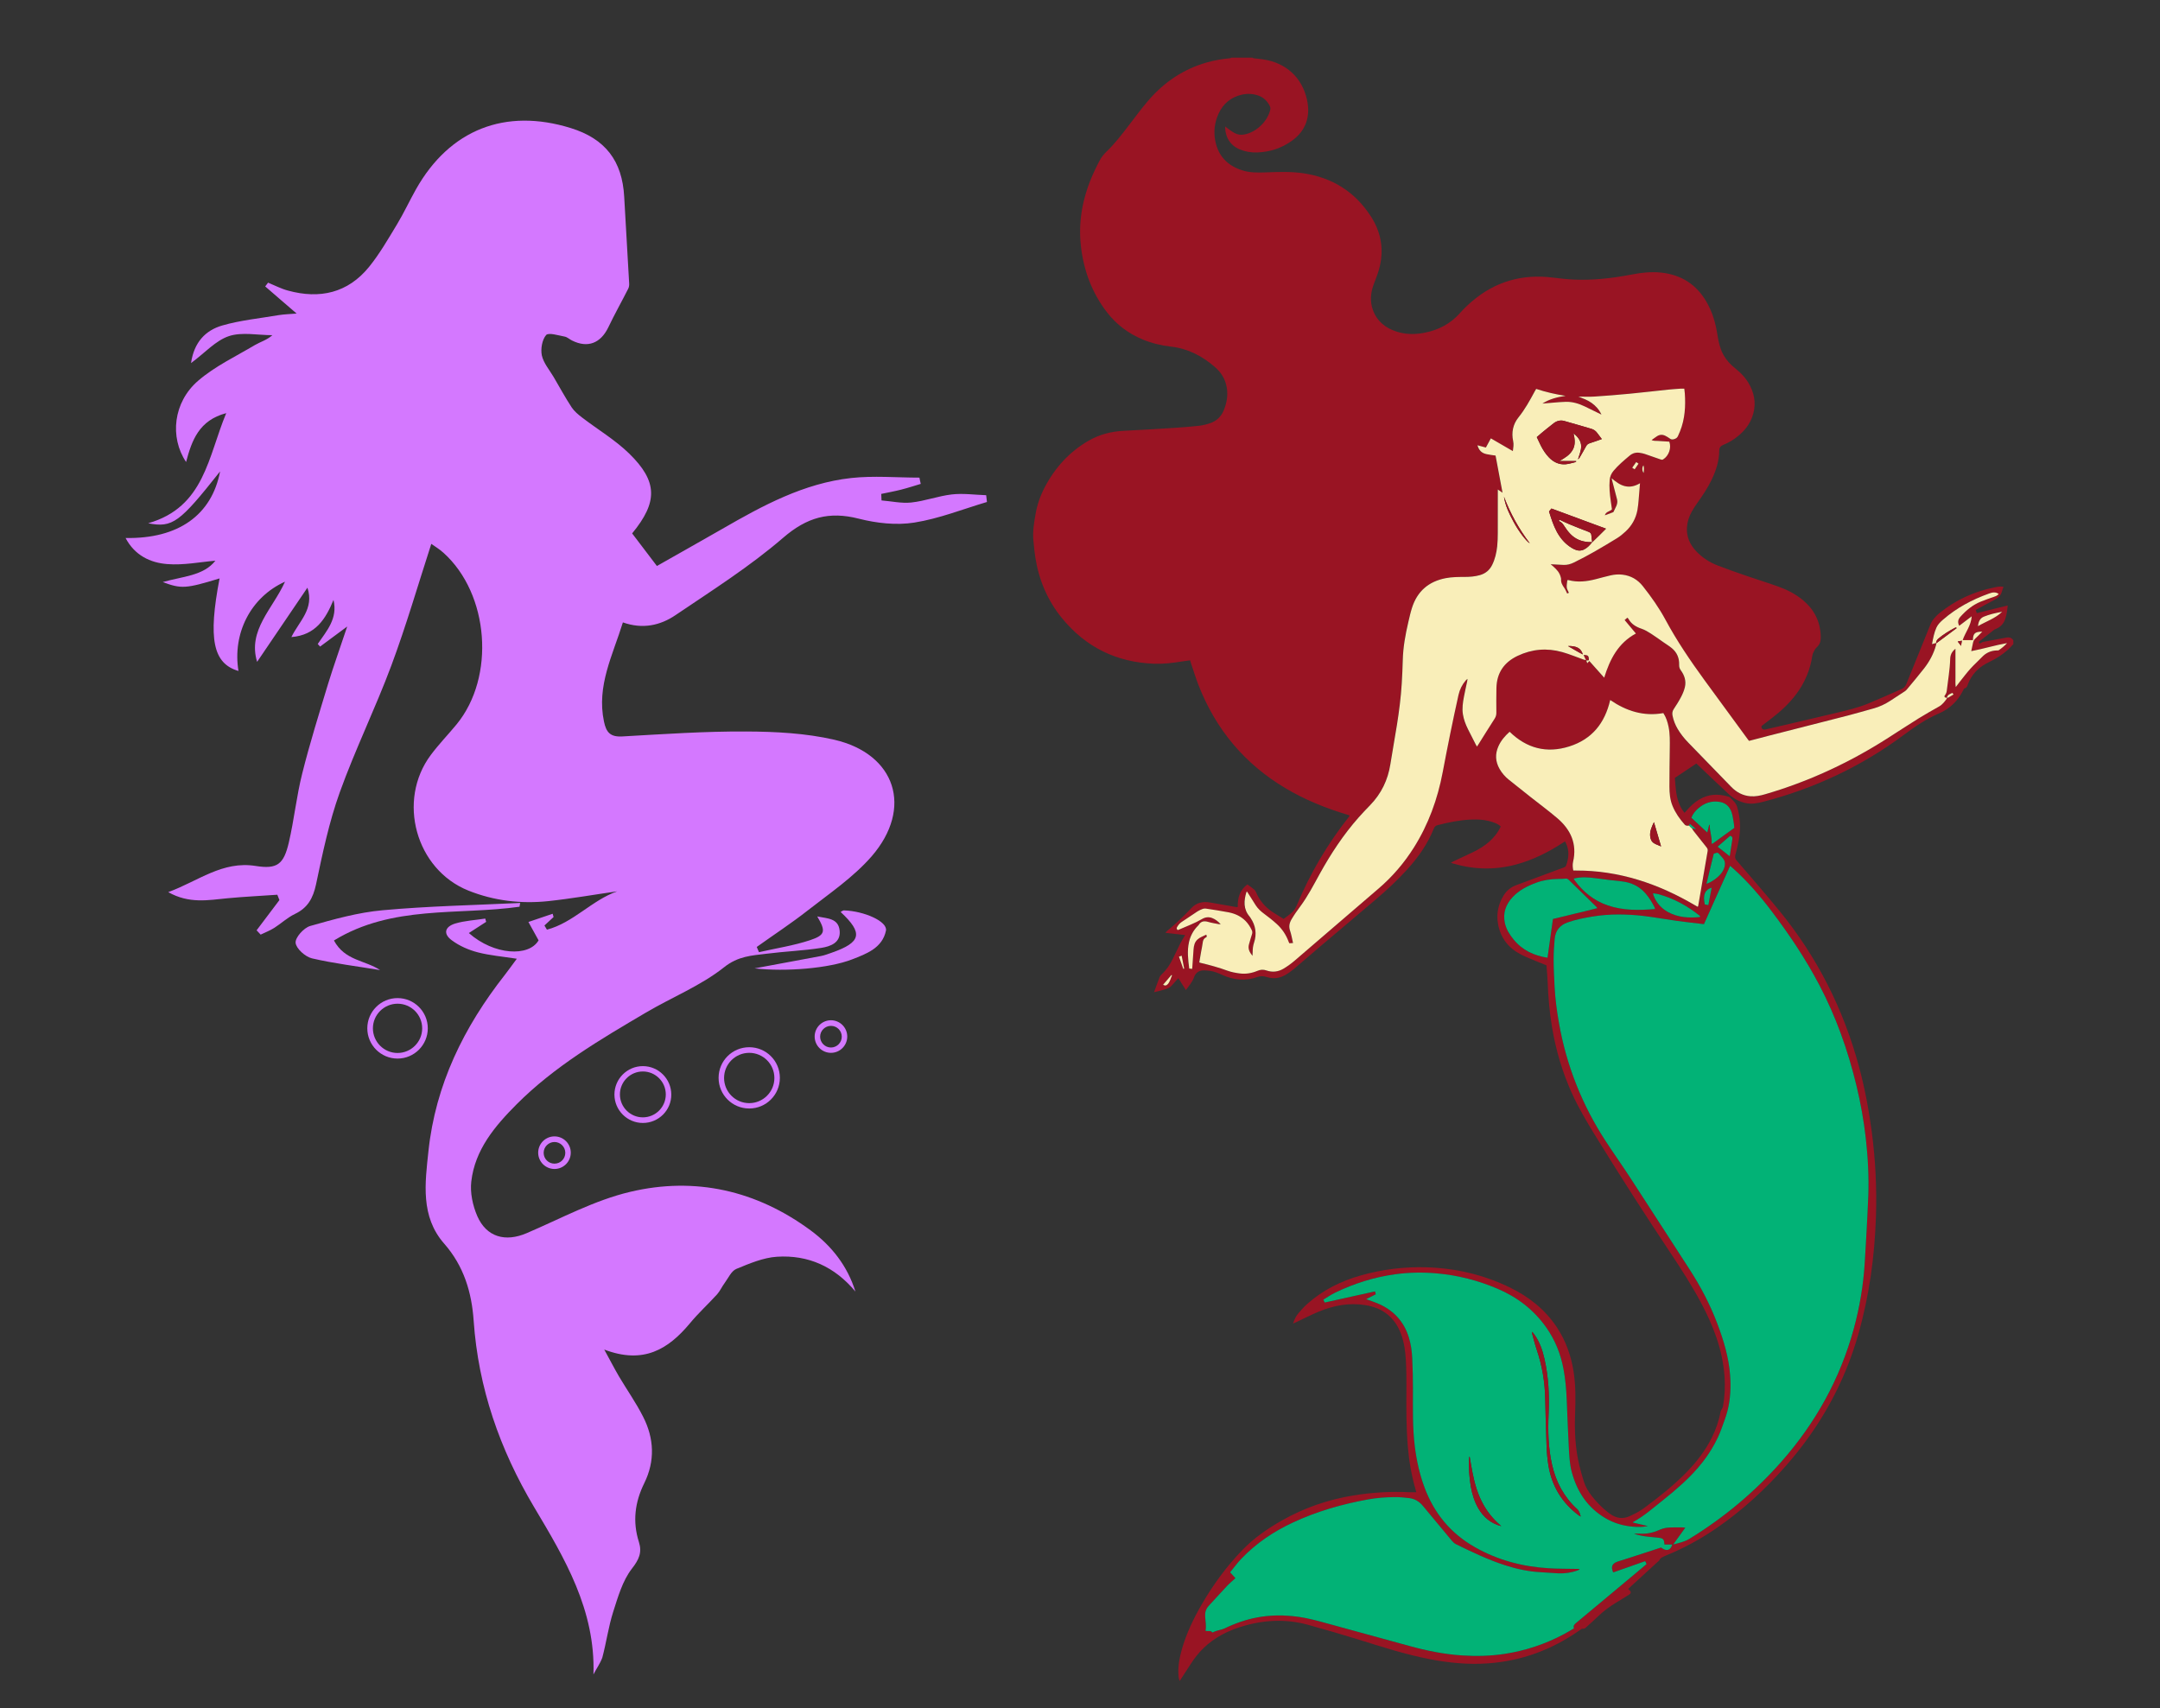<?xml version="1.0" encoding="UTF-8"?> <!-- Generator: Adobe Illustrator 26.4.1, SVG Export Plug-In . SVG Version: 6.00 Build 0) --> <svg xmlns="http://www.w3.org/2000/svg" xmlns:xlink="http://www.w3.org/1999/xlink" version="1.1" id="Layer_1" x="0px" y="0px" viewBox="0 0 1638.47 1296" style="enable-background:new 0 0 1638.47 1296;" xml:space="preserve"><rect x="0" y="0" width="1638.47" height="1296" fill="#333333" stroke="none"/> <style type="text/css"> .st0{fill:#991423;} .st1{fill:#02B276;} .st2{fill:#F9EEB9;} .st3{fill:#D478FF;} </style> <path class="st0" d="M1527.22,488.59c-1.39,1.47-2.68,3.05-4.19,4.38c-4.16,3.66-8.75,6.69-13.76,9.07 c-3.77,1.79-7.29,3.97-10.22,7.02c-2.86,2.99-5,6.42-6.4,10.31c-0.43,1.21-0.73,2.43-2.32,2.76c-0.45,0.09-0.84,0.87-1.11,1.41 c-4,8.18-10.25,14.2-18.49,17.72c-9.75,4.16-18.28,10.08-26.7,16.33c-32.2,23.91-67.85,40.59-106.63,50.67 c-4.52,1.17-9.09,1.97-13.73,0.85c-4.58-1.11-8.69-3.33-12.12-6.48c-7.54-6.92-14.88-14.05-22.31-21.1 c-0.75-0.71-1.51-1.42-2.46-2.32c-5.41,3.61-10.83,7.23-16.31,10.89c0.51,6.27,0.72,12.51,2.85,18.47c1.03,2.88,2.4,5.55,4.51,8.08 c0.5-0.57,0.95-1.07,1.39-1.58c2.87-3.36,6.04-6.39,9.89-8.64c7-4.1,14.35-4.44,21.96-2.09c0.38,0.12,0.82,0.23,1.08,0.49 c2.15,2.2,4.58,4.04,5.56,7.3c2.34,7.83,2.78,15.73,1.48,23.72c-0.69,4.25-1.69,8.46-2.8,12.62c-0.46,1.73-0.29,2.88,0.91,4.28 c10.89,12.68,21.9,25.26,32.47,38.2c28.63,35.03,48.58,74.56,60.37,118.22c4.38,16.22,7.47,32.69,9.67,49.34 c2.84,21.45,3.91,43,3.19,64.61c-1,30.06-5.06,59.7-13.26,88.68c-10.62,37.54-29.21,70.76-54.9,100.03 c-16,18.22-33.76,34.51-53.85,48.16c-11.46,7.79-23.59,14.36-36.4,19.67c-1.1,0.46-2.22,0.92-3.26,1.49 c-1.03,0.57-2.1,1.07-2.6,2.34c-0.24,0.61-0.96,1.05-1.49,1.53c-6.84,6.26-13.69,12.52-20.53,18.79c-0.53,0.48-1.05,0.97-1.71,1.58 c0.25,0.23,0.44,0.42,0.65,0.59c1.82,1.4,1.81,2.67-0.15,3.9c-3.31,2.08-6.67,4.1-10.01,6.15c-4.86,2.97-9.38,6.36-13.48,10.33 c-2.75,2.67-5.64,5.21-8.48,7.79c-0.87,0.79-1.64,1.66-3.11,1.41c-0.6-0.1-1.39,0.62-2.02,1.07c-10.38,7.28-21.45,13.25-33.4,17.57 c-11.64,4.21-23.62,6.68-35.97,7.62c-15.11,1.14-30.01-0.35-44.82-3.23c-18.3-3.55-35.98-9.3-53.74-14.82 c-12.64-3.93-25.37-7.6-38.13-11.14c-17.12-4.75-34.15-3.81-51.02,1.47c-10.51,3.29-20.08,8.22-28.11,15.89 c-3.96,3.78-7.29,8.05-10.21,12.67c-2.6,4.11-5.29,8.16-8.15,12.54c-0.87-2.01-0.91-3.81-0.98-5.56c-0.26-6.3,0.91-12.41,2.62-18.43 c3.39-12,8.75-23.14,14.96-33.89c8.72-15.08,18.93-29.05,31.07-41.59c8.76-9.05,19-16.11,29.88-22.29c16.9-9.6,35-15.82,54.18-18.97 c14.09-2.31,28.26-3.14,42.53-2.46c1.67,0.08,3.34,0.01,5.18,0.01c-0.15-0.63-0.26-1.23-0.44-1.82 c-3.14-10.78-5.03-21.78-5.96-32.96c-1.18-14.2-1.16-28.43-1.05-42.67c0.06-7.51,0-15.04-0.41-22.54 c-0.37-6.86-1.29-13.69-3.73-20.2c-4.69-12.52-13.84-19.63-26.91-21.74c-12.44-2.02-24.35,0.23-35.82,5.08 c-5.58,2.36-10.99,5.13-16.48,7.7c-0.76,0.36-1.53,0.68-2.6,1.16c0.9-3.02,2.15-5.53,3.92-7.66c2.19-2.63,4.52-5.19,7.09-7.45 c11.71-10.33,25.35-17.13,40.3-21.36c16.34-4.62,33.03-6.69,50-6.17c22.08,0.68,43.18,5.62,63.08,15.29 c14.26,6.93,26.42,16.46,35.37,29.75c7.04,10.46,11.14,22.04,13.05,34.45c1.65,10.73,1.45,21.51,1.07,32.31 c-0.46,12.99,0.19,25.9,3.26,38.59c0.99,4.11,2.18,8.18,3.43,12.22c1.3,4.17,3.6,7.83,6.28,11.25c3.41,4.36,7.31,8.26,11.61,11.75 c0.74,0.6,1.53,1.15,2.32,1.7c4.58,3.17,9.51,3.78,14.54,1.46c3.68-1.7,7.4-3.54,10.64-5.94c11.44-8.48,22.64-17.27,32.6-27.5 c7.57-7.78,14.16-16.27,19.01-26.04c3.11-6.26,5.4-12.79,6.67-19.68c0.16-0.87,0.8-1.65,1.21-2.47c0.21-0.41,0.5-0.81,0.58-1.24 c1.36-7.67,1.79-15.39,1.23-23.17c-1.44-20.1-8.51-38.39-17.88-55.95c-6.94-12.99-14.9-25.35-23.06-37.59 c-19.71-29.61-38.95-59.52-57.56-89.83c-6.1-9.94-12.04-19.99-16.92-30.62c-7.48-16.29-12.5-33.31-15.45-50.98 c-1.88-11.3-2.87-22.67-3.3-34.1c-0.16-4.22-0.59-8.43-0.91-12.76c-2.76-1.11-5.44-2.14-8.07-3.26c-3.75-1.59-7.56-3.05-11.18-4.9 c-9.46-4.85-15.51-12.44-17.45-22.99c-1.43-7.78,0.06-15.11,4.2-21.85c2.25-3.66,5.44-6.26,9.47-7.77 c10.76-4.03,21.53-8.02,32.3-12.02c1.42-0.53,2.88-0.97,4.27-1.56c0.52-0.22,1.14-0.69,1.32-1.19c2.07-5.75,2.63-11.51-0.13-17.23 c-0.17-0.36-0.39-0.69-0.69-1.24c-0.77,0.5-1.5,0.95-2.21,1.42c-10.86,7.01-22.31,12.73-34.86,16.1 c-16.09,4.32-32.08,3.91-48.01-0.8c-0.38-0.11-0.74-0.29-1.46-0.58c0.94-0.49,1.65-0.88,2.38-1.22c4.77-2.24,9.56-4.42,14.31-6.71 c4.4-2.13,8.57-4.65,12.27-7.87c3.72-3.24,6.69-7.05,8.85-11.65c-1.54-1.52-3.43-2.35-5.37-3.06c-5.58-2.04-11.38-2.45-17.24-2.19 c-8.58,0.38-16.94,2.09-25.24,4.23c-1.56,0.4-2.36,1.19-2.95,2.67c-4.65,11.66-11.8,21.73-20.17,30.98 c-7.37,8.13-15.42,15.57-23.76,22.68c-14.23,12.15-28.59,24.15-42.86,36.24c-6.41,5.43-12.69,11-19.12,16.39 c-2.13,1.79-4.44,3.43-6.85,4.8c-4.36,2.48-9.05,3.01-13.88,1.47c-2.36-0.75-4.7-0.89-7.06-0.05c-9.15,3.29-18.07,2.37-26.78-1.58 c-2.92-1.33-5.85-2.57-9.05-3.02c-1.58-0.22-3.17-0.39-4.76-0.41c-3.59-0.06-6.27,1.63-7.44,4.96c-1.31,3.74-3.85,6.58-6.29,10 c-1.92-3.02-3.74-5.87-5.75-9.03c-0.71,0.78-1.33,1.44-1.92,2.13c-4.66,5.45-4.65,5.46-11.49,7.27c-1.52,0.4-3.05,0.76-4.99,1.24 c1.45-3.99,2.71-7.64,4.12-11.24c0.36-0.93,1.09-1.79,1.83-2.49c3.56-3.33,6.18-7.31,8.31-11.65c1.86-3.8,3.63-7.65,5.54-11.43 c1.08-2.13,2.36-4.15,3.74-6.54c-4.94-0.57-9.77-1.13-14.93-1.72c0.51-0.58,0.76-0.95,1.09-1.22c6.6-5.47,12.78-11.37,18.67-17.59 c3.86-4.08,8.65-5.14,14.05-4.18c6.68,1.2,13.37,2.34,20.06,3.5c0.22,0.04,0.47-0.03,0.99-0.07c-0.1-6.62,1.31-12.72,7.31-17.11 c1.54,1.12,3.37,2.35,5.07,3.75c0.7,0.58,1.24,1.48,1.6,2.34c2.57,6.08,6.68,10.88,12.06,14.58c2.82,1.94,5.81,3.62,8.81,5.47 c2.48-1.94,4.98-3.57,7.04-5.64c1.36-1.37,2.32-3.27,3.08-5.09c10.11-24.2,23.38-46.51,39.63-67.08c0.1-0.12,0.15-0.28,0.3-0.58 c-0.49-0.2-0.96-0.44-1.45-0.59c-16.59-4.93-32.53-11.4-47.43-20.29c-30.85-18.4-52.61-44.49-65.69-77.86 c-2.15-5.49-3.87-11.16-5.77-16.75c-0.23-0.67-0.41-1.36-0.7-2.28c-2.08,0.29-4.12,0.52-6.15,0.85c-6.95,1.14-13.92,1.98-20.99,1.73 c-28.56-1.02-52.01-12.5-70.09-34.63c-10.95-13.42-17.46-28.91-20.17-46c-0.67-4.26-1.07-8.56-1.47-12.86 c-0.64-6.8,0.49-13.49,1.65-20.14c1.25-7.12,3.62-13.91,6.99-20.32c7.81-14.85,18.69-26.85,33.29-35.27 c8.24-4.75,17.22-7.02,26.73-7.48c12.78-0.62,25.54-1.41,38.31-2.23c6.22-0.4,12.44-0.89,18.63-1.58c2.83-0.32,5.67-1.02,8.37-1.93 c4.76-1.61,8.29-4.8,10.27-9.46c2.84-6.65,3.8-13.51,1.76-20.59c-1.41-4.91-4.19-8.98-7.98-12.31c-9.63-8.47-20.56-14.23-33.5-15.74 c-7.32-0.86-14.47-2.51-21.31-5.32c-10.96-4.5-20.17-11.38-27.4-20.76c-11.37-14.74-17.61-31.6-19.74-49.97 c-2.42-20.96,2.13-40.66,11.3-59.45c0.81-1.65,1.67-3.27,2.49-4.92c1.4-2.82,3.23-5.28,5.53-7.47c6.21-5.92,11.42-12.72,16.63-19.51 c5.01-6.53,9.89-13.19,15.25-19.42c11.96-13.88,26.63-23.77,44.39-28.8c5.7-1.62,11.51-2.63,17.42-3.15c0.4-0.03,0.77-0.3,1.16-0.47 c5.28,0,10.56,0,15.83,0c0.3,0.16,0.59,0.42,0.91,0.46c2.53,0.32,5.09,0.52,7.61,0.91c17.11,2.66,29.18,13.64,32.94,30.51 c2.86,12.81-0.91,23.68-11.51,31.24c-7.83,5.59-16.6,8.45-26.18,8.79c-4.6,0.17-9.08-0.54-13.36-2.32 c-7.06-2.95-11.11-9.3-10.98-17.4c0.7,0.57,1.26,1.11,1.89,1.54c1.77,1.22,3.49,2.54,5.38,3.54c2.15,1.13,4.54,1.49,6.99,1.07 c9.23-1.57,18.09-10.04,20-19.2c0.13-0.64,0.02-1.44-0.26-2.04c-1.86-4.02-4.77-6.94-9.03-8.4c-4.12-1.41-8.35-1.55-12.53-0.57 c-8.15,1.91-14.04,6.85-17.48,14.4c-3.02,6.62-3.89,13.69-2.44,20.86c2.29,11.3,9.27,18.46,20.09,22.01 c5.72,1.88,11.61,1.88,17.56,1.67c9.74-0.35,19.48-0.79,29.2,0.66c21.87,3.28,38.97,13.96,51.05,32.56 c8.19,12.61,10.27,26.16,6.19,40.59c-1.1,3.91-2.73,7.67-4.1,11.5c-2.25,6.29-2.76,12.66-0.48,19.02 c3.07,8.55,9.44,13.65,17.86,16.4c6.76,2.2,13.65,2.31,20.61,1.03c10.95-2.02,20.35-6.77,27.79-15.26c2.67-3.06,5.66-5.88,8.75-8.53 c17.75-15.25,38.31-21.08,61.46-18.18c5.31,0.66,10.64,1.27,15.98,1.51c14.28,0.62,28.41-0.92,42.43-3.58 c7.87-1.5,15.74-2.6,23.81-1.72c15.23,1.65,26.73,8.98,34.39,22.24c4.41,7.64,6.88,15.93,8.21,24.63c0.56,3.69,1.35,7.41,2.56,10.93 c2.07,6.04,6.02,10.86,11,14.83c4.56,3.62,8.45,7.82,11.15,13.02c4.08,7.87,4.76,16,1.55,24.33c-2.15,5.58-5.79,10.09-10.36,13.87 c-3.41,2.82-7.16,5.11-11.25,6.77c-2.14,0.87-3.18,1.95-3.21,4.5c-0.08,7.8-2.44,15.08-5.8,22.07c-3.03,6.29-6.9,12.05-10.95,17.72 c-1.53,2.14-2.96,4.37-4.23,6.67c-1.98,3.6-3.23,7.48-3.51,11.61c-0.48,7.15,2.22,13.12,7.04,18.23 c4.64,4.91,10.24,8.45,16.48,10.86c7.07,2.73,14.23,5.22,21.39,7.69c8.14,2.81,16.38,5.34,24.49,8.25 c6.79,2.44,13.18,5.72,18.76,10.42c8.48,7.15,13.03,16.18,13.31,27.34c0.08,3.07-0.35,5.85-2.79,8.03 c-0.76,0.68-1.46,1.53-1.93,2.43c-0.69,1.32-1.45,2.72-1.66,4.16c-1.57,10.66-5.61,20.26-12.01,28.91 c-5.33,7.2-11.82,13.21-18.9,18.63c-2.22,1.7-4.43,3.41-6.67,5.09c-0.68,0.51-1.31,1.02-0.96,1.96c0.37,0.98,1.14,1.51,2.21,1.49 c0.4-0.01,0.79-0.09,1.18-0.18c17.64-4.12,35.3-8.16,52.91-12.42c8.29-2,16.66-3.88,24.57-7.15c8.62-3.57,17.14-7.39,25.68-11.18 c1.56-0.69,2.66-2.02,3.31-3.64c6.07-15.03,12.13-30.07,18.24-45.08c0.59-1.46,1.37-2.91,2.36-4.12c1.35-1.67,2.86-3.26,4.52-4.61 c12.32-10.02,26.36-16.42,41.9-19.53c2.11-0.42,4.3-0.94,6.7-0.4c-0.43,1.2-0.9,2.22-1.16,3.3c-0.75,3.12-2.79,5.05-5.55,6.47 c-3.62,1.86-7.17,3.86-10.75,5.8c-1.18,0.64-2.36,1.28-3.66,1.98c0.32,0.88,0.58,1.6,0.87,2.4c7.82-1.94,15.5-3.84,23.41-5.8 c-0.34,3.61-0.75,6.84-1.77,9.97c-1.21,3.71-3.57,6.37-7.21,7.84c-0.44,0.18-0.94,0.31-1.3,0.6c-3.89,3.05-7.76,6.12-11.69,9.23 c0.33,0.62,0.57,1.09,0.72,1.36c1.01-0.52,1.83-1.2,2.75-1.38c5.87-1.16,11.77-2.19,17.66-3.29c2.18-0.41,3.88,0.25,5.11,2.11 C1527.22,486.67,1527.22,487.63,1527.22,488.59z M1281.34,626.34c-1.26,0.11-2.44,0.35-3.5-0.85c-3.74-4.22-6.93-8.76-9.1-14 c-1.96-4.76-2.4-9.77-2.4-14.81c0-9.67,0.15-19.34,0.26-29.01c0.06-5.44,0.19-10.88-0.9-16.25c-0.75-3.68-1.87-7.22-3.97-10.44 c-14.88,2.67-28.02-1.51-40.32-9.92c-4.06,17.57-13.83,29.78-31.06,35.22c-17.24,5.44-32.27,1.45-45.24-11.14 c-3.59,3.21-6.56,6.71-8.49,11.01c-2.63,5.89-2.31,11.64,0.89,17.23c1.81,3.16,4.18,5.86,7,8.14c5.53,4.47,11.12,8.87,16.7,13.28 c6.71,5.3,13.61,10.38,20.11,15.93c10.16,8.68,15.07,19.44,11.94,33.04c-0.5,2.17-0.29,4.39,0.15,6.64c0.85,0,1.57,0,2.28,0 c15.93-0.04,31.5,2.38,46.74,7c15.13,4.58,29.35,11.19,42.97,19.16c0.8,0.47,1.61,0.9,2.42,1.35c0.2-0.38,0.31-0.51,0.33-0.65 c2.38-13.85,4.75-27.71,7.16-41.56c0.2-1.12-0.07-1.95-0.78-2.84c-3.36-4.17-6.67-8.38-9.97-12.6c-0.47-0.6-0.8-1.31-1.19-1.97 c1,0.26,2,0.53,3.21,0.84c-0.85-0.79-1.56-1.48-2.3-2.13c-0.79-0.69-1.63-1.33-2.55-2.08 C1281.55,625.59,1281.45,625.96,1281.34,626.34z M1476.69,529.21c-0.94,0.35-1.48-0.08-1.92-0.95c0.84-1.26,1.65-2.43,1.83-4.03 c0.92-8.09,2.4-16.12,2.62-24.3c0.08-2.98,1.17-5.53,3.99-7.74c0,2.78,0,5.13,0,7.49c0,2.32,0,4.64,0,6.96c0,2.4-0.04,4.8,0.01,7.2 c0.04,2.32-0.2,4.66,0.22,7.41c1.13-1.48,1.96-2.64,2.85-3.75c2.75-3.43,5.38-6.95,8.31-10.22c2.77-3.09,5.93-5.83,8.79-8.85 c3.03-3.19,6.7-4.8,11.05-4.97c0.55-0.02,1.23,0.09,1.63-0.18c2.29-1.56,4.42-3.33,6.3-5.4c-9.1,1.59-17.88,4.34-27.17,6.1 c0.5-2.32,0.95-4.32,1.34-6.33c0.25-1.3,0.82-2.34,1.81-3.26c1.74-1.61,3.36-3.33,5.22-5.19c-6.09-0.04-6.97,1.79-7.11,6.44 c-2.53,0-5.07,0-7.77,0c2.01-5.98,6.42-11.03,6.85-18.08c-3.39,2.57-6.39,4.85-9.48,7.19c-1.41-2.78-0.81-4.93,0.95-6.89 c4.32-4.81,9.21-8.89,15.25-11.37c3.47-1.42,7.02-2.62,10.56-3.86c1.28-0.45,2.44-0.99,3.18-2.07c-2.48-1.69-4.83-1.17-7.36-0.26 c-12.75,4.58-24.52,10.83-34.8,19.76c-2.01,1.75-3.92,3.57-5.04,6.02c-1.8,3.93-2.52,8.14-3.38,12.59c1.23-0.35,2.19-0.62,3.38-0.96 c-0.13,0.73-0.19,1.26-0.33,1.77c-1.79,6.49-4.94,12.32-9.03,17.59c-4.21,5.43-8.68,10.66-13.06,15.96 c-0.45,0.54-1.01,1.04-1.6,1.43c-3.6,2.38-7.22,4.73-10.83,7.08c-3.97,2.58-8.2,4.62-12.78,5.88c-6.46,1.78-12.89,3.7-19.38,5.37 c-20.09,5.18-40.2,10.26-60.31,15.4c-4.94,1.26-9.87,2.57-14.81,3.86c-0.28-0.32-0.5-0.55-0.69-0.8 c-11.1-15.15-22.23-30.29-33.29-45.48c-10.64-14.61-20.79-29.55-29.37-45.49c-4.91-9.12-10.85-17.53-17.26-25.62 c-3.95-4.99-9.08-7.95-15.45-8.7c-3.06-0.36-6.08-0.12-9.05,0.56c-3.73,0.85-7.42,1.89-11.13,2.85c-6.89,1.78-13.81,2.6-20.83,0.7 c-0.19-0.05-0.43,0.06-0.81,0.12c-0.17,1.84-0.59,3.69-0.42,5.47c0.13,1.34,1.01,2.61,1.61,4.05c-0.43,0.19-0.82,0.36-1.28,0.57 c-0.77-1.52-1.34-3.04-2.24-4.33c-1.4-2.01-2.61-4.01-2.38-6.6c0.05-0.53-0.19-1.09-0.33-1.63c-0.82-3.25-2.93-5.62-5.38-7.75 c-0.77-0.67-1.54-1.34-2.21-1.92c3.24,0.17,6.45,0.36,9.66,0.51c2.77,0.13,5.34-0.54,7.85-1.76c11.29-5.49,22.06-11.92,32.75-18.45 c2.37-1.45,4.55-3.27,6.59-5.16c4.77-4.42,7.81-9.89,8.98-16.3c0.46-2.51,0.67-5.07,0.9-7.62c0.38-4.11,0.68-8.23,1.04-12.65 c-3.65,2.12-7.29,3.12-11.24,2.24c-3.87-0.87-6.95-3.24-10.27-5.99c0.17,0.8,0.23,1.11,0.3,1.4c1.27,4.86,2.57,9.72,3.8,14.59 c0.92,3.64-1.42,6.41-2.67,9.45c-0.05,0.13-0.21,0.25-0.35,0.31c-1.99,0.74-3.98,1.47-6.25,2.31c0.92-2.96,3.76-2.78,5.4-4.49 c-0.29-2.02-0.59-4.15-0.89-6.27c-0.75-5.31-1.33-10.62-0.83-16c0.24-2.65,1.19-4.9,2.89-6.94c3.6-4.33,7.9-7.9,12.18-11.51 c2.34-1.98,4.87-2.62,7.77-2.18c1.26,0.19,2.53,0.43,3.73,0.83c4.01,1.34,8,2.75,11.98,4.16c0.69,0.24,1.25,0.47,2.01-0.01 c4.3-2.69,6.43-8.71,4.66-13.45c-1.49-0.09-3.01-0.19-4.52-0.28c-1.44-0.09-2.87-0.15-4.31-0.28c-1.42-0.13-2.92,0.15-4.6-0.65 c1.55-1.1,2.81-2.08,4.14-2.93c2.05-1.31,4.22-1.39,6.37-0.26c1.13,0.59,2.26,1.22,3.27,1.99c0.98,0.74,1.86,0.87,3.08,0.56 c1.62-0.42,2.73-1.15,3.31-2.74c0.41-1.12,0.98-2.19,1.42-3.3c3.71-9.27,4.29-18.94,3.62-28.77c-0.08-1.18-0.26-2.34-0.4-3.56 c-1.02,0-1.88-0.05-2.74,0.01c-3.19,0.22-6.38,0.42-9.56,0.75c-9.7,1.01-19.38,2.16-29.08,3.09c-8.91,0.85-17.83,1.58-26.76,2.16 c-4.03,0.26-8.09,0.04-12.13,0.04c3.48,1.4,6.99,2.61,10.03,4.82c3.04,2.21,5.54,4.87,7.4,8.81c-4.54-2.22-8.53-4.21-12.55-6.14 c-4.59-2.21-9.39-3.67-14.53-3.55c-3.27,0.07-6.54,0.41-9.8,0.66c-2.64,0.2-5.27,0.45-7.9,0.67c5.39-3.49,11.37-4.94,17.56-5.86 c-7.62-1.16-15.04-2.87-22.3-5.26c-0.48,0.84-0.86,1.44-1.2,2.07c-3.64,6.75-7.3,13.45-12.17,19.48 c-4.22,5.23-5.53,11.48-4.07,18.11c0.55,2.51,0.11,4.85-0.24,7.53c-5.66-3.28-11.14-6.46-16.69-9.68c-1.33,2.46-2.53,4.68-3.76,6.96 c-2.22-0.59-4.24-1.13-6.41-1.71c1.16,3.9,3.16,5.89,6.81,6.71c2.24,0.5,4.55,0.73,6.93,1.11c1.74,9.3,3.48,18.54,5.29,28.18 c-1.36-0.92-2.35-1.6-3.58-2.44c0,1.32,0,2.2,0,3.08c0,10,0.04,20-0.02,29.99c-0.02,3.35-0.1,6.72-0.45,10.05 c-0.51,4.86-1.62,9.61-3.79,14.04c-1.93,3.95-5.01,6.54-9.25,7.76c-3.88,1.11-7.85,1.39-11.86,1.4c-4.72,0-9.43,0.03-14.09,0.92 c-13.04,2.48-21.68,9.97-25.68,22.66c-1.1,3.5-1.9,7.1-2.74,10.67c-2.2,9.43-3.95,18.92-4.2,28.64c-0.15,5.99-0.43,11.98-0.79,17.97 c-0.63,10.54-1.99,21-3.65,31.42c-1.58,9.94-3.41,19.84-4.97,29.78c-1.88,11.98-6.88,22.36-15.35,31.07 c-2.95,3.04-5.89,6.1-8.69,9.28c-11.6,13.12-21.17,27.66-29.61,42.96c-4.63,8.4-9.02,16.93-14.76,24.65 c-2.33,3.14-4.57,6.31-6.56,9.7c-1.71,2.92-2.19,5.57-1.09,8.78c0.99,2.91,1.47,6,2.22,9.22c-1.08,0.06-1.94,0.11-2.81,0.16 c-0.22-0.46-0.41-0.81-0.54-1.17c-1.92-5.2-4.91-9.72-8.99-13.42c-3.07-2.79-6.34-5.37-9.68-7.83c-2.42-1.78-4.55-3.77-6.21-6.26 c-1.28-1.93-2.47-3.92-3.71-5.88c-0.98-1.54-1.96-3.08-2.96-4.63c-0.25,0.21-0.44,0.29-0.48,0.42c-1.96,6.55-2.4,12.91,2.47,18.56 c0.26,0.3,0.46,0.65,0.68,0.99c3.91,5.82,4.85,12.1,2.66,18.75c-0.77,2.33-1.07,4.65-1.05,7.07c0.01,0.82-0.07,1.64-0.14,2.96 c-2.38-2.88-3.57-5.51-2.65-8.75c0.72-2.53,1.4-5.08,2.25-7.57c0.4-1.16,0.36-2.13-0.16-3.21c-1.22-2.54-2.69-4.89-4.68-6.91 c-3.55-3.61-7.98-5.6-12.82-6.56c-5.79-1.14-11.65-1.97-17.49-2.87c-0.75-0.12-1.62,0.03-2.33,0.31c-1.33,0.51-2.68,1.08-3.87,1.86 c-4.01,2.62-7.93,5.38-11.95,7.98c-1.47,0.95-2.47,2.21-3.36,3.65c-0.59,0.95-0.66,1.74,0.35,2.52c0.34-0.12,0.71-0.24,1.07-0.4 c5.85-2.55,11.86-4.74,17.39-7.99c2.38-1.4,4.96-1.76,7.61-0.76c2.5,0.94,4.54,2.55,6.53,4.74c-0.68-0.04-1.07-0.01-1.43-0.08 c-2.66-0.53-5.37-0.91-7.96-1.68c-3.07-0.92-5.57-0.66-7.34,2.3c-0.2,0.33-0.54,0.58-0.82,0.87c-3.3,3.42-5.44,7.45-6.49,12.09 c-1.51,6.69-0.7,13.34,0.16,20.08c0.77,0.1,1.44,0.19,2.21,0.29c0.06-0.55,0.11-0.94,0.14-1.33c0.31-4.47,0.6-8.93,0.93-13.4 c0.21-2.84,0.78-5.58,3.02-7.6c1.92-1.73,4.36-2.51,6.63-3.65c0.52,1.48,0.59,1.62-0.32,2.11c-1.59,0.85-2.16,2.13-2.36,3.85 c-0.27,2.3-0.8,4.56-1.2,6.84c-0.48,2.73-0.94,5.46-1.42,8.25c0.47,0.16,0.76,0.28,1.06,0.36c6.91,1.63,13.74,3.52,20.43,5.96 c2.89,1.06,6.02,1.62,9.09,2.03c4.68,0.63,9.24-0.15,13.6-1.98c2.22-0.94,4.4-1.1,6.74-0.28c4.48,1.58,8.9,1.08,12.93-1.31 c2.94-1.74,5.76-3.77,8.35-5.99c21.39-18.3,42.73-36.65,64.05-55.03c10.36-8.94,19.17-19.23,26.48-30.81 c11.11-17.6,18.05-36.83,21.9-57.17c3.72-19.62,7.66-39.19,12-58.67c0.93-4.15,2.75-7.81,5.5-11.03c0.31-0.36,0.72-0.64,1.34-1.17 c-0.11,0.85-0.14,1.32-0.24,1.78c-0.82,3.91-1.73,7.8-2.46,11.72c-0.82,4.4-1.52,8.81-0.8,13.33c0.64,4,2.05,7.71,3.83,11.3 c1.95,3.94,3.97,7.84,5.97,11.75c0.23,0.45,0.53,0.87,0.89,1.47c0.57-0.88,1.01-1.54,1.43-2.21c4-6.36,7.95-12.75,12.02-19.06 c0.92-1.43,1.26-2.83,1.24-4.49c-0.05-6.23-0.09-12.47,0.05-18.7c0.26-11.44,5.79-19.46,16.06-24.35 c10.93-5.2,22.26-6.14,33.84-2.88c5.44,1.53,10.68,3.74,16.02,5.63c0.55,0.2,1.14,0.3,2,0.51c-0.69-1.48-1.24-2.65-1.82-3.91 c3.41-0.12,4.17,0.68,4,4c-0.58,0.06-1.19,0.13-1.94,0.22c0.25,0.68,0.46,1.23,0.75,2.01c0.57-0.63,1.01-1.11,1.55-1.69 c3.76,4.22,7.39,8.3,11.29,12.67c4.37-14.05,10.59-26.24,24.05-33.51c-2.91-3.48-5.67-6.78-8.54-10.22 c0.65-0.57,1.33-1.16,2.05-1.79c0.39,0.4,0.66,0.6,0.81,0.86c2.21,4.03,5.77,6.11,10.02,7.54c2.53,0.85,4.89,2.32,7.17,3.76 c3.16,2,6.18,4.25,9.26,6.39c2.16,1.5,4.43,2.88,6.46,4.55c3.97,3.25,5.76,7.59,5.58,12.69c-0.06,1.61,0.36,2.9,1.31,4.2 c2.77,3.77,4.11,8.03,3.05,12.65c-0.6,2.61-1.68,5.17-2.93,7.55c-1.66,3.18-3.61,6.22-5.59,9.22c-1.07,1.62-1.2,3.23-0.84,5.01 c0.73,3.56,2.05,6.88,3.89,10c2.21,3.74,4.9,7.11,7.91,10.22c10.9,11.26,21.81,22.51,32.75,33.74c3.98,4.09,8.75,6.65,14.53,7.09 c3.8,0.29,7.47-0.46,11.09-1.52c32.8-9.55,63.47-23.78,92.28-42.08c8.09-5.14,16.09-10.42,24.23-15.49 c5.08-3.16,10.32-6.08,15.53-9.03c2.53-1.43,4.16-3.69,5.83-5.93c0.12-0.16-0.06-0.54-0.1-0.81c0.36,0.04,0.82,0.24,1.08,0.1 c1.37-0.75,2.69-1.59,4.12-2.45c-0.39-0.51-0.67-0.87-0.93-1.21C1477.7,527.12,1477.7,527.12,1476.69,529.21z M1193.94,1235.29 c-0.76-1.96,0.29-2.99,1.61-4.09c15.44-12.83,30.83-25.7,46.23-38.57c2.39-1.99,4.76-4,7.24-6.09c-0.38-0.78-0.7-1.45-1.07-2.21 c-8.22,2.9-16.25,5.73-24.25,8.55c-1.86-4.14-0.94-6.56,2.87-8.07c0.44-0.18,0.91-0.31,1.36-0.45c3.2-1.02,6.4-2.02,9.59-3.05 c7.51-2.44,15.02-4.89,22.49-7.33c4.08,3.14,7.13,2.34,8.51-2.27c-2,0-3.97,0-5.93,0c-0.4-4.29-0.82-4.72-5.06-5.19 c-2.62-0.29-5.25-0.49-7.87-0.8c-3.47-0.41-6.89-1.04-10.21-2.2c1.34-0.11,2.66-0.2,3.98-0.1c5.13,0.37,10-0.47,14.71-2.57 c2.09-0.93,4.38-1.71,6.63-1.92c3.8-0.35,7.65-0.19,11.49-0.22c0.6,0,1.19,0.12,2.12,0.22c-3.07,4.27-5.95,8.27-9.15,12.71 c4.61-1.17,8.7-2.05,12.37-4.3c26.21-16.11,49.56-35.61,69.89-58.72c25.81-29.34,44.28-62.68,54.64-100.43 c4.52-16.46,7.31-33.22,8.36-50.26c0.36-5.74,0.71-11.49,1.02-17.23c0.59-11.09,1.29-22.19,1.68-33.29 c0.52-14.72-0.24-29.42-1.91-44.05c-1.53-13.42-3.91-26.71-7.08-39.84c-6.4-26.52-15.44-52.07-28.14-76.26 c-10.32-19.66-22.63-38.06-36-55.75c-8.93-11.82-18.54-23.05-29.65-32.93c-0.62-0.55-1.26-1.07-2.04-1.73 c-6.7,14.97-13.26,29.6-19.82,44.25c-7.05-0.85-13.87-1.57-20.66-2.51c-8.54-1.19-17.03-2.76-25.59-3.77 c-6.1-0.72-12.27-1.04-18.41-1.06c-6.87-0.02-13.73,0.52-20.52,1.67c-6.15,1.04-12.25,2.24-18.15,4.31 c-5.98,2.1-9.36,6.29-9.91,12.55c-0.45,5.17-0.81,10.37-0.79,15.55c0.02,6.71,0.38,13.42,0.7,20.12c0.46,9.51,1.72,18.93,3.38,28.3 c5.71,32.31,17.6,62.17,35.53,89.63c6.03,9.24,12.42,18.24,18.44,27.49c15.01,23.05,29.88,46.18,44.84,69.26 c8.51,13.12,15.77,26.88,21.29,41.53c4.78,12.67,8.71,25.54,9.71,39.17c0.67,9.08,0.22,18.08-1.99,26.89 c-1.2,4.76-3.07,9.35-4.72,13.99c-0.72,2.03-1.57,4.02-2.48,5.98c-6.35,13.72-15.79,25.11-26.85,35.22 c-5.01,4.58-10.2,8.99-15.55,13.18c-7.16,5.61-13.94,11.75-22.07,16.05c-0.05,0.02-0.05,0.14-0.12,0.39 c3.8,0.88,7.59,1.77,11.38,2.65c-3.88,0.88-7.69,0.82-11.53,0.47c-7.28-0.65-14.14-2.64-20.44-6.31 c-13.69-7.97-21.74-20.13-25.78-35.2c-1.71-6.39-1.92-12.96-2.27-19.49c-0.62-11.73-1.04-23.48-1.54-35.22 c-0.33-7.83-1-15.63-2.44-23.34c-2.17-11.55-6.44-22.21-13.27-31.82c-9.44-13.26-21.88-22.76-36.75-29.1 c-14.8-6.31-30.21-10.28-46.27-11.67c-10.56-0.91-21.09-0.74-31.58,0.71c-15.87,2.2-30.98,6.99-45.39,13.95 c-3.06,1.48-5.88,3.45-8.91,5.26c0.44,0.93,0.73,1.55,1.04,2.19c12.77-2.83,25.38-5.62,38.17-8.45c0.22,0.86,0.38,1.5,0.56,2.21 c-2.44,1.24-4.71,2.39-7.3,3.71c3.13,1.14,5.87,2.01,8.52,3.11c12,5,20.12,13.6,23.93,26.12c1.54,5.08,2.24,10.32,2.5,15.58 c0.38,7.74,0.55,15.5,0.55,23.25c0.01,14.63-0.39,29.26,1.43,43.83c1.31,10.5,3.58,20.76,7.25,30.71 c7.31,19.84,19.99,35.12,38.42,45.58c17.22,9.77,35.86,14.67,55.49,15.92c7.57,0.48,15.18,0.37,22.77,0.53 c0.33,0.01,0.66,0.06,1.13,0.1c-0.29,0.32-0.37,0.46-0.5,0.53c-0.35,0.18-0.72,0.34-1.09,0.48c-4.71,1.76-9.6,2.43-14.59,2.24 c-4.55-0.18-9.08-0.63-13.63-0.87c-9.16-0.48-18.02-2.43-26.72-5.23c-12.9-4.15-25.07-10-37.2-15.93c-1.24-0.61-2.37-1.66-3.27-2.74 c-7.35-8.76-14.67-17.55-21.93-26.38c-2.73-3.31-6.15-5.38-10.35-5.91c-3.64-0.46-7.32-0.8-10.98-0.77 c-6.87,0.05-13.74,0.56-20.51,1.8c-19.56,3.57-38.56,9.02-56.63,17.42c-14.7,6.84-28.01,15.74-39.25,27.51 c-3.07,3.21-5.69,6.84-8.54,10.31c1.49,1.64,2.75,3.04,4.03,4.44c-2.23,2.06-4.4,3.84-6.31,5.86c-4.72,5-9.29,10.14-13.97,15.18 c-2.04,2.2-2.84,4.83-2.7,7.7c0.19,3.72,1.04,7.4,0.29,11.21c1.92,0.54,4.15-0.54,5.15,1.3c1.22-0.49,2.24-0.97,3.3-1.31 c2.05-0.65,4.24-0.96,6.15-1.88c8.04-3.87,16.37-6.78,25.15-8.37c8.47-1.53,17-1.75,25.55-0.99c7.66,0.68,15.14,2.39,22.54,4.41 c22.26,6.07,44.52,12.17,66.76,18.3c13.12,3.61,26.42,6.32,40.02,7.2c10.78,0.69,21.55,0.46,32.29-1.18 c15.96-2.44,31.02-7.48,45.23-15.1C1189.03,1238.22,1191.41,1236.76,1193.94,1235.29z M1177.98,697.14 c11.34-2.85,22.49-5.32,33.62-8.2c-0.24-0.46-0.28-0.63-0.39-0.73c-7.14-6.98-14.29-13.95-21.43-20.94 c-0.63-0.61-1.29-0.79-2.16-0.72c-1.91,0.14-3.83,0.23-5.74,0.25c-5.72,0.03-11.31,0.89-16.67,2.88 c-6.64,2.47-12.91,5.64-17.82,10.91c-5.16,5.54-7.48,12.01-5.87,19.59c1.02,4.81,3.62,8.84,6.68,12.58 c6.6,8.08,15.37,12.15,25.68,13.8C1175.24,716.71,1176.6,707,1177.98,697.14z M1193.71,666.54c0.24,0.45,0.35,0.74,0.54,0.99 c6.51,8.96,14.73,15.67,25.31,19.29c11.69,3.99,23.69,3.79,35.92,2.76c-0.16-0.51-0.22-0.9-0.39-1.24 c-1.84-3.65-3.93-7.14-6.59-10.26c-4.86-5.71-11.07-8.7-18.48-9.48c-6.35-0.67-12.69-1.43-19.01-2.29 C1205.31,665.53,1199.63,665.01,1193.71,666.54z M1315.58,628.02c-0.2-1.68-0.29-3.12-0.55-4.53c-0.44-2.43-0.74-4.93-1.53-7.25 c-1.43-4.21-4.29-7.07-8.84-7.88c-6.37-1.13-11.84,0.83-16.6,5c-2.23,1.95-4.01,4.28-5.06,6.98c4.04,3.76,7.95,7.39,12.05,11.2 c0.5-2,0.98-3.89,1.45-5.78c0.16,0,0.33,0.01,0.49,0.01c-0.29,4.67,1.79,9.04,1.4,13.73c-0.01,0.18,0.16,0.37,0.34,0.74 C1304.39,636.13,1309.94,632.11,1315.58,628.02z M1289.76,695.28c-0.32-0.35-0.51-0.61-0.75-0.8c-9.28-7.41-19.53-12.96-31-16.13 c-1.28-0.35-2.63-0.44-4.16-0.68c0.2,0.74,0.27,1.21,0.44,1.64c2.14,5.61,5.88,9.82,11.14,12.67c7.47,4.05,15.53,4.48,23.76,3.73 C1289.33,695.69,1289.44,695.53,1289.76,695.28z M1299.98,647.64c-1.88,7.7-3.7,15.18-5.55,22.81c3.64-1.13,8.36-4.47,10.88-7.54 c1.33-1.63,2.37-3.4,2.87-5.45c0.58-2.38,0.28-4.59-1.38-6.5c-0.94-1.08-1.93-2.12-2.84-3.24c-0.58-0.72-1.23-0.96-2.09-0.7 C1301.28,647.21,1300.68,647.41,1299.98,647.64z M1312.37,634.05c-3.04,2.66-6.18,5.39-9.46,8.26c3.17,2.5,6.06,4.79,9.18,7.25 c0.7-4.61,1.32-8.78,1.99-12.93C1314.29,635.32,1313.93,634.45,1312.37,634.05z M1518.74,464.08c-2.49,0.52-5,0.95-7.46,1.6 c-2.22,0.59-4.45,1.26-6.56,2.17c-2.87,1.25-3.97,3.77-4.36,7.14C1506.74,471.32,1513.52,469.17,1518.74,464.08z M1298.37,673.4 c-4.85,1.46-6.88,5.11-5.18,12.72c0.8,0.14,1.63,0.29,2.67,0.48C1296.72,682.09,1297.55,677.7,1298.37,673.4z M882.26,747.03 c1.49,0.92,2.58,0.69,3.64-0.54c1.68-1.96,2.13-4.39,3.16-6.6c-0.15-0.09-0.31-0.17-0.46-0.26 C886.5,742.08,884.4,744.53,882.26,747.03z M897.58,734.96c0.23-0.04,0.46-0.09,0.68-0.13c-0.62-3.22-1.25-6.44-1.91-9.85 c-0.85,0.3-1.41,0.5-2.06,0.73C895.43,728.91,896.51,731.94,897.58,734.96z M1241.13,350.55c-1.04,1.47-1.99,2.81-3.01,4.26 c0.69,0.46,1.2,0.8,1.84,1.22c1-1.46,1.94-2.81,2.95-4.29C1242.26,351.3,1241.76,350.97,1241.13,350.55z M1246.83,358.77 c0.15-2.13,0.4-3.88-0.16-5.74C1245.47,354.29,1245.47,357.28,1246.83,358.77z"></path> <path class="st1" d="M1193.94,1235.29c-2.53,1.46-4.91,2.93-7.36,4.24c-14.21,7.61-29.27,12.66-45.23,15.1 c-10.73,1.64-21.51,1.87-32.29,1.18c-13.59-0.88-26.89-3.58-40.02-7.2c-22.25-6.13-44.5-12.22-66.76-18.3 c-7.4-2.02-14.88-3.72-22.54-4.41c-8.55-0.76-17.08-0.54-25.55,0.99c-8.79,1.58-17.12,4.5-25.15,8.37 c-1.91,0.92-4.11,1.22-6.15,1.88c-1.06,0.34-2.07,0.82-3.3,1.31c-1.01-1.84-3.24-0.76-5.15-1.3c0.75-3.81-0.1-7.5-0.29-11.21 c-0.14-2.87,0.65-5.5,2.7-7.7c4.68-5.04,9.25-10.18,13.97-15.18c1.91-2.02,4.08-3.8,6.31-5.86c-1.28-1.41-2.54-2.8-4.03-4.44 c2.85-3.46,5.47-7.1,8.54-10.31c11.24-11.77,24.54-20.67,39.25-27.51c18.07-8.4,37.07-13.86,56.63-17.42 c6.77-1.23,13.64-1.75,20.51-1.8c3.66-0.03,7.34,0.31,10.98,0.77c4.21,0.53,7.63,2.6,10.35,5.91c7.26,8.83,14.58,17.62,21.93,26.38 c0.9,1.08,2.03,2.13,3.27,2.74c12.13,5.93,24.3,11.78,37.2,15.93c8.7,2.8,17.56,4.75,26.72,5.23c4.55,0.24,9.08,0.69,13.63,0.87 c4.99,0.19,9.89-0.48,14.59-2.24c0.37-0.14,0.74-0.3,1.09-0.48c0.12-0.06,0.2-0.21,0.5-0.53c-0.47-0.04-0.8-0.1-1.13-0.1 c-7.59-0.16-15.2-0.05-22.77-0.53c-19.63-1.25-38.27-6.15-55.49-15.92c-18.43-10.45-31.11-25.74-38.42-45.58 c-3.67-9.95-5.94-20.21-7.25-30.71c-1.82-14.57-1.43-29.2-1.43-43.83c0-7.75-0.17-15.51-0.55-23.25c-0.26-5.26-0.95-10.51-2.5-15.58 c-3.8-12.52-11.93-21.11-23.93-26.12c-2.65-1.1-5.39-1.98-8.52-3.11c2.58-1.31,4.86-2.47,7.3-3.71c-0.18-0.71-0.34-1.35-0.56-2.21 c-12.79,2.83-25.4,5.62-38.17,8.45c-0.3-0.64-0.6-1.26-1.04-2.19c3.03-1.81,5.85-3.78,8.91-5.26c14.41-6.97,29.52-11.75,45.39-13.95 c10.49-1.45,21.02-1.62,31.58-0.71c16.06,1.39,31.47,5.36,46.27,11.67c14.88,6.34,27.32,15.84,36.75,29.1 c6.83,9.61,11.11,20.27,13.27,31.82c1.45,7.72,2.11,15.51,2.44,23.34c0.5,11.74,0.92,23.49,1.54,35.22 c0.35,6.53,0.56,13.1,2.27,19.49c4.04,15.07,12.09,27.23,25.78,35.2c6.3,3.67,13.16,5.66,20.44,6.31c3.84,0.34,7.65,0.41,11.53-0.47 c-3.79-0.88-7.58-1.77-11.38-2.65c0.07-0.25,0.07-0.37,0.12-0.39c8.12-4.29,14.91-10.43,22.07-16.05 c5.34-4.19,10.53-8.6,15.55-13.18c11.06-10.11,20.5-21.5,26.85-35.22c0.91-1.96,1.76-3.95,2.48-5.98c1.65-4.64,3.52-9.23,4.72-13.99 c2.22-8.81,2.66-17.81,1.99-26.89c-1-13.63-4.93-26.5-9.71-39.17c-5.52-14.65-12.78-28.4-21.29-41.53 c-14.96-23.08-29.83-46.21-44.84-69.26c-6.02-9.24-12.41-18.25-18.44-27.49c-17.93-27.45-29.82-57.32-35.53-89.63 c-1.66-9.37-2.92-18.79-3.38-28.3c-0.32-6.7-0.69-13.41-0.7-20.12c-0.01-5.18,0.34-10.38,0.79-15.55 c0.55-6.27,3.92-10.46,9.91-12.55c5.91-2.07,12.01-3.27,18.15-4.31c6.79-1.15,13.66-1.69,20.52-1.67 c6.14,0.02,12.31,0.34,18.41,1.06c8.56,1.01,17.05,2.59,25.59,3.77c6.79,0.94,13.62,1.67,20.66,2.51 c6.56-14.65,13.11-29.28,19.82-44.25c0.78,0.66,1.42,1.18,2.04,1.73c11.1,9.87,20.72,21.11,29.65,32.93 c13.37,17.69,25.68,36.08,36,55.75c12.69,24.19,21.74,49.74,28.14,76.26c3.17,13.14,5.55,26.42,7.08,39.84 c1.67,14.63,2.43,29.32,1.91,44.05c-0.39,11.1-1.09,22.19-1.68,33.29c-0.31,5.75-0.66,11.49-1.02,17.23 c-1.05,17.04-3.85,33.8-8.36,50.26c-10.36,37.75-28.83,71.08-54.64,100.43c-20.33,23.11-43.68,42.61-69.89,58.72 c-3.67,2.25-7.76,3.13-12.37,4.3c3.2-4.44,6.07-8.44,9.15-12.71c-0.93-0.1-1.53-0.22-2.12-0.22c-3.83,0.03-7.68-0.13-11.49,0.22 c-2.26,0.21-4.54,0.99-6.63,1.92c-4.72,2.1-9.59,2.95-14.71,2.57c-1.32-0.1-2.64-0.01-3.98,0.1c3.32,1.16,6.74,1.8,10.21,2.2 c2.62,0.31,5.25,0.51,7.87,0.8c4.24,0.46,4.66,0.9,5.06,5.19c1.95,0,3.93,0,5.93,0c-1.38,4.61-4.43,5.41-8.51,2.27 c-7.46,2.43-14.97,4.89-22.49,7.33c-3.19,1.04-6.39,2.03-9.59,3.05c-0.46,0.15-0.92,0.28-1.36,0.45c-3.81,1.5-4.73,3.93-2.87,8.07 c8-2.82,16.02-5.65,24.25-8.55c0.37,0.76,0.69,1.43,1.07,2.21c-2.48,2.09-4.85,4.1-7.24,6.09c-15.4,12.87-30.8,25.74-46.23,38.57 C1194.23,1232.3,1193.19,1233.33,1193.94,1235.29z M1199.06,1150.46c-0.65-2.29-1.13-4.2-2.79-5.71 c-9.93-9.09-15.95-20.42-18.93-33.47c-2.93-12.82-3.23-25.85-2.64-38.87c0.64-13.97-0.04-27.78-3.12-41.45 c-1.52-6.75-3.75-13.22-7.89-18.88c-0.45-0.61-0.96-1.18-1.44-1.77c-0.22,0.53-0.2,0.92-0.1,1.29c1.18,4.15,2.2,8.35,3.58,12.43 c4,11.83,6.08,23.96,6.37,36.44c0.28,12.14,0.56,24.29,1.04,36.42c0.2,5.02,0.62,10.06,1.45,15.01c2.62,15.7,10.39,28.33,23.2,37.82 C1198.09,1149.94,1198.44,1150.1,1199.06,1150.46z M1138.79,1157.76c-0.4-0.38-0.79-0.77-1.2-1.13c-4.93-4.29-8.98-9.28-12.2-14.95 c-4.35-7.66-6.75-15.99-8.43-24.56c-0.8-4.08-1.46-8.18-2.18-12.27c-0.34,0.53-0.43,1.06-0.45,1.58 c-0.23,7.12,0.13,14.21,1.36,21.23c1.01,5.77,2.69,11.33,5.63,16.45C1125.24,1150.97,1130.91,1155.69,1138.79,1157.76z"></path> <path class="st2" d="M1476.66,529.18c0.04,0.28,0.22,0.66,0.1,0.82c-1.67,2.24-3.3,4.49-5.83,5.93c-5.21,2.95-10.45,5.87-15.53,9.03 c-8.14,5.06-16.14,10.34-24.23,15.49c-28.81,18.31-59.47,32.54-92.28,42.08c-3.63,1.06-7.29,1.81-11.09,1.52 c-5.78-0.44-10.55-3.01-14.53-7.09c-10.94-11.23-21.85-22.48-32.75-33.74c-3.01-3.11-5.7-6.48-7.91-10.22 c-1.85-3.12-3.17-6.44-3.89-10c-0.36-1.78-0.23-3.39,0.84-5.01c1.98-3,3.93-6.04,5.59-9.22c1.24-2.38,2.33-4.94,2.93-7.55 c1.06-4.62-0.29-8.88-3.05-12.65c-0.95-1.3-1.37-2.59-1.31-4.2c0.17-5.1-1.62-9.43-5.58-12.69c-2.03-1.67-4.3-3.04-6.46-4.55 c-3.08-2.14-6.09-4.38-9.26-6.39c-2.28-1.44-4.64-2.91-7.17-3.76c-4.25-1.43-7.81-3.51-10.02-7.54c-0.14-0.26-0.42-0.46-0.81-0.86 c-0.72,0.63-1.41,1.23-2.05,1.79c2.88,3.44,5.63,6.74,8.54,10.22c-13.47,7.26-19.68,19.46-24.05,33.51 c-3.9-4.37-7.53-8.45-11.29-12.67c-0.53,0.58-0.97,1.06-1.55,1.69c-0.29-0.78-0.5-1.33-0.75-2.01c0.75-0.08,1.36-0.15,1.94-0.22 c0.17-3.32-0.6-4.12-4-4c0.59,1.25,1.13,2.42,1.82,3.91c-0.86-0.22-1.44-0.32-2-0.51c-5.34-1.89-10.58-4.1-16.02-5.63 c-11.58-3.25-22.91-2.32-33.84,2.88c-10.28,4.89-15.8,12.91-16.06,24.35c-0.14,6.23-0.1,12.47-0.05,18.7 c0.01,1.66-0.33,3.06-1.24,4.49c-4.07,6.31-8.02,12.7-12.02,19.06c-0.42,0.67-0.86,1.33-1.43,2.21c-0.36-0.59-0.66-1.01-0.89-1.47 c-2-3.91-4.02-7.81-5.97-11.75c-1.78-3.59-3.19-7.3-3.83-11.3c-0.72-4.52-0.02-8.93,0.8-13.33c0.73-3.92,1.64-7.81,2.46-11.72 c0.1-0.46,0.13-0.94,0.24-1.78c-0.61,0.53-1.03,0.81-1.34,1.17c-2.75,3.22-4.57,6.88-5.5,11.03c-4.35,19.49-8.29,39.05-12,58.67 c-3.85,20.34-10.8,39.57-21.9,57.17c-7.31,11.58-16.11,21.88-26.48,30.81c-21.32,18.38-42.66,36.73-64.05,55.03 c-2.6,2.22-5.42,4.25-8.35,5.99c-4.03,2.39-8.45,2.89-12.93,1.31c-2.35-0.83-4.52-0.66-6.74,0.28c-4.36,1.83-8.92,2.61-13.6,1.98 c-3.07-0.41-6.19-0.98-9.09-2.03c-6.69-2.44-13.52-4.33-20.43-5.96c-0.3-0.07-0.59-0.2-1.06-0.36c0.48-2.79,0.94-5.52,1.42-8.25 c0.4-2.28,0.93-4.55,1.2-6.84c0.2-1.72,0.78-2.99,2.36-3.85c0.91-0.49,0.84-0.63,0.32-2.11c-2.27,1.15-4.71,1.92-6.63,3.65 c-2.24,2.02-2.81,4.75-3.02,7.6c-0.33,4.46-0.62,8.93-0.93,13.4c-0.03,0.39-0.08,0.78-0.14,1.33c-0.77-0.1-1.44-0.19-2.21-0.29 c-0.86-6.74-1.67-13.39-0.16-20.08c1.05-4.64,3.19-8.67,6.49-12.09c0.28-0.29,0.62-0.54,0.82-0.87c1.77-2.96,4.27-3.21,7.34-2.3 c2.59,0.77,5.3,1.15,7.96,1.68c0.37,0.07,0.75,0.05,1.43,0.08c-1.99-2.18-4.03-3.79-6.53-4.74c-2.65-1-5.22-0.64-7.61,0.76 c-5.53,3.24-11.54,5.43-17.39,7.99c-0.36,0.16-0.73,0.27-1.07,0.4c-1.02-0.78-0.95-1.57-0.35-2.52c0.9-1.44,1.89-2.69,3.36-3.65 c4.02-2.6,7.94-5.37,11.95-7.98c1.19-0.78,2.54-1.34,3.87-1.86c0.72-0.28,1.58-0.42,2.33-0.31c5.84,0.9,11.69,1.73,17.49,2.87 c4.84,0.96,9.27,2.95,12.82,6.56c1.99,2.02,3.46,4.37,4.68,6.91c0.52,1.08,0.56,2.05,0.16,3.21c-0.85,2.49-1.52,5.04-2.25,7.57 c-0.93,3.24,0.26,5.87,2.65,8.75c0.06-1.32,0.14-2.14,0.14-2.96c-0.02-2.41,0.28-4.74,1.05-7.07c2.19-6.65,1.25-12.93-2.66-18.75 c-0.22-0.33-0.42-0.68-0.68-0.99c-4.87-5.65-4.43-12-2.47-18.56c0.04-0.13,0.23-0.2,0.48-0.42c0.99,1.56,1.98,3.09,2.96,4.63 c1.24,1.96,2.43,3.95,3.71,5.88c1.65,2.49,3.78,4.48,6.21,6.26c3.34,2.46,6.61,5.04,9.68,7.83c4.08,3.7,7.07,8.23,8.99,13.42 c0.13,0.37,0.33,0.71,0.54,1.17c0.88-0.05,1.73-0.1,2.81-0.16c-0.75-3.22-1.23-6.31-2.22-9.22c-1.1-3.22-0.62-5.86,1.09-8.78 c1.99-3.39,4.22-6.56,6.56-9.7c5.74-7.72,10.13-16.26,14.76-24.65c8.44-15.3,18.01-29.84,29.61-42.96c2.8-3.17,5.74-6.24,8.69-9.28 c8.46-8.71,13.47-19.09,15.35-31.07c1.56-9.94,3.4-19.84,4.97-29.78c1.65-10.42,3.02-20.88,3.65-31.42 c0.36-5.98,0.64-11.98,0.79-17.97c0.25-9.72,2-19.21,4.2-28.64c0.84-3.58,1.63-7.17,2.74-10.67c3.99-12.68,12.64-20.17,25.68-22.66 c4.67-0.89,9.38-0.91,14.09-0.92c4.01,0,7.98-0.28,11.86-1.4c4.24-1.22,7.31-3.81,9.25-7.76c2.17-4.43,3.27-9.18,3.79-14.04 c0.35-3.33,0.43-6.7,0.45-10.05c0.06-10,0.02-19.99,0.02-29.99c0-0.88,0-1.76,0-3.08c1.23,0.84,2.22,1.52,3.58,2.44 c-1.81-9.64-3.54-18.88-5.29-28.18c-2.39-0.37-4.69-0.6-6.93-1.11c-3.65-0.82-5.65-2.82-6.81-6.71c2.18,0.58,4.19,1.12,6.41,1.71 c1.23-2.28,2.43-4.5,3.76-6.96c5.55,3.22,11.03,6.4,16.69,9.68c0.35-2.68,0.79-5.02,0.24-7.53c-1.45-6.63-0.14-12.88,4.07-18.11 c4.86-6.03,8.53-12.73,12.17-19.48c0.34-0.63,0.71-1.24,1.2-2.07c7.26,2.39,14.68,4.1,22.3,5.26c-6.19,0.93-12.17,2.37-17.56,5.86 c2.63-0.23,5.27-0.47,7.9-0.67c3.27-0.25,6.53-0.59,9.8-0.66c5.14-0.12,9.94,1.34,14.53,3.55c4.02,1.93,8.01,3.92,12.55,6.14 c-1.85-3.94-4.36-6.6-7.4-8.81s-6.55-3.42-10.03-4.82c4.05,0,8.1,0.22,12.13-0.04c8.93-0.58,17.85-1.31,26.76-2.16 c9.7-0.93,19.38-2.08,29.08-3.09c3.18-0.33,6.37-0.52,9.56-0.75c0.86-0.06,1.73-0.01,2.74-0.01c0.14,1.21,0.32,2.38,0.4,3.56 c0.67,9.82,0.09,19.49-3.62,28.77c-0.44,1.11-1.01,2.18-1.42,3.3c-0.58,1.59-1.69,2.33-3.31,2.74c-1.22,0.32-2.1,0.18-3.08-0.56 c-1.01-0.77-2.14-1.39-3.27-1.99c-2.16-1.13-4.32-1.05-6.37,0.26c-1.33,0.85-2.59,1.83-4.14,2.93c1.68,0.8,3.18,0.52,4.6,0.65 c1.43,0.13,2.87,0.19,4.31,0.28c1.51,0.09,3.03,0.19,4.52,0.28c1.77,4.75-0.36,10.76-4.66,13.45c-0.75,0.47-1.31,0.25-2.01,0.01 c-3.98-1.41-7.97-2.82-11.98-4.16c-1.2-0.4-2.47-0.63-3.73-0.83c-2.9-0.45-5.43,0.2-7.77,2.18c-4.28,3.62-8.58,7.18-12.18,11.51 c-1.7,2.05-2.65,4.3-2.89,6.94c-0.49,5.38,0.08,10.69,0.83,16c0.3,2.13,0.61,4.25,0.89,6.27c-1.64,1.71-4.49,1.53-5.4,4.49 c2.28-0.84,4.27-1.57,6.25-2.31c0.14-0.05,0.3-0.18,0.35-0.31c1.26-3.05,3.59-5.81,2.67-9.45c-1.24-4.87-2.53-9.73-3.8-14.59 c-0.08-0.3-0.13-0.6-0.3-1.4c3.32,2.75,6.4,5.13,10.27,5.99c3.94,0.88,7.59-0.12,11.24-2.24c-0.36,4.41-0.66,8.53-1.04,12.65 c-0.23,2.55-0.44,5.11-0.9,7.62c-1.18,6.41-4.21,11.88-8.98,16.3c-2.04,1.89-4.22,3.72-6.59,5.16 c-10.7,6.53-21.46,12.97-32.75,18.45c-2.51,1.22-5.07,1.89-7.85,1.76c-3.21-0.16-6.43-0.34-9.66-0.51c0.67,0.58,1.44,1.25,2.21,1.92 c2.45,2.13,4.56,4.49,5.38,7.75c0.14,0.54,0.37,1.1,0.33,1.63c-0.23,2.59,0.98,4.58,2.38,6.6c0.9,1.29,1.47,2.8,2.24,4.33 c0.46-0.2,0.85-0.38,1.28-0.57c-0.61-1.45-1.49-2.71-1.61-4.05c-0.17-1.79,0.25-3.63,0.42-5.47c0.38-0.06,0.62-0.17,0.81-0.12 c7.02,1.9,13.94,1.08,20.83-0.7c3.71-0.96,7.4-1.99,11.13-2.85c2.97-0.68,6-0.92,9.05-0.56c6.37,0.75,11.5,3.71,15.45,8.7 c6.41,8.1,12.35,16.5,17.26,25.62c8.58,15.94,18.73,30.88,29.37,45.49c11.06,15.18,22.19,30.32,33.29,45.48 c0.18,0.25,0.4,0.47,0.69,0.8c4.95-1.29,9.87-2.6,14.81-3.86c20.1-5.13,40.22-10.22,60.31-15.4c6.49-1.67,12.91-3.6,19.38-5.37 c4.59-1.26,8.81-3.3,12.78-5.88c3.62-2.35,7.24-4.7,10.83-7.08c0.59-0.39,1.15-0.88,1.6-1.43c4.38-5.3,8.84-10.54,13.06-15.96 c4.09-5.27,7.24-11.1,9.03-17.59c0.14-0.51,0.19-1.04,0.33-1.77c-1.19,0.34-2.14,0.61-3.38,0.96c0.86-4.45,1.59-8.66,3.38-12.59 c1.12-2.45,3.03-4.27,5.04-6.02c10.27-8.93,22.05-15.18,34.8-19.76c2.54-0.91,4.88-1.44,7.36,0.26c-0.74,1.09-1.9,1.62-3.18,2.07 c-3.53,1.24-7.09,2.44-10.56,3.86c-6.04,2.47-10.93,6.56-15.25,11.37c-1.76,1.96-2.36,4.1-0.95,6.89c3.09-2.34,6.09-4.62,9.48-7.19 c-0.44,7.06-4.84,12.1-6.85,18.08c2.71,0,5.24,0,7.77,0c0.14-4.65,1.02-6.47,7.11-6.44c-1.86,1.86-3.48,3.59-5.22,5.19 c-0.99,0.92-1.56,1.95-1.81,3.26c-0.39,2.01-0.84,4.01-1.34,6.33c9.28-1.76,18.06-4.51,27.17-6.1c-1.88,2.07-4.01,3.84-6.3,5.4 c-0.4,0.27-1.08,0.16-1.63,0.18c-4.36,0.16-8.02,1.77-11.05,4.97c-2.86,3.01-6.02,5.76-8.79,8.85c-2.93,3.26-5.56,6.79-8.31,10.22 c-0.89,1.11-1.73,2.27-2.85,3.75c-0.42-2.75-0.18-5.09-0.22-7.41c-0.05-2.4-0.01-4.8-0.01-7.2c0-2.32,0-4.64,0-6.96 c0-2.35,0-4.71,0-7.49c-2.82,2.21-3.91,4.77-3.99,7.74c-0.22,8.17-1.7,16.2-2.62,24.3c-0.18,1.6-0.99,2.77-1.83,4.03 c0.44,0.88,0.98,1.31,1.92,0.95L1476.66,529.18z M1215.07,333.08c-1.3-1.7-2.43-3.14-3.52-4.62c-1.13-1.53-2.53-2.61-4.39-3.14 c-6.9-1.98-13.76-4.08-20.68-5.98c-2.84-0.78-5.59-0.05-7.93,1.74c-3.1,2.39-6.13,4.88-9.16,7.35c-1.22,1-2.39,2.07-3.67,3.18 c1.09,2.28,2.06,4.46,3.15,6.59c1.65,3.21,3.59,6.23,6.12,8.84c3.47,3.57,7.63,5.57,12.65,5.15c2.28-0.19,4.52-0.9,6.77-1.43 c0.44-0.1,0.83-0.43,1.24-0.66c-0.04-0.12-0.07-0.23-0.11-0.35c-4.02,0-8.04,0-12.61,0c4.14-2.42,7.79-4.56,9.98-8.39 c2.24-3.9,1.76-8.03,0.69-12.68c3.05,2.55,5.09,5.02,5.68,8.44c0.43,2.45-0.26,4.76-0.92,7.07c-0.41,1.44-0.92,2.85-1.39,4.27 c0.73-0.5,1.15-1.12,1.52-1.77c1.55-2.7,3.14-5.39,4.61-8.13c0.65-1.22,1.5-1.92,2.82-2.33 C1208.9,335.3,1211.81,334.22,1215.07,333.08z M1175.01,388c0.54,1.69,0.98,3.14,1.46,4.58c1.62,4.86,3.45,9.63,6.33,13.91 c2.86,4.25,6.47,7.69,11.06,10.04c2.46,1.26,5.03,1.6,7.61,0.36c2.48-1.2,4.34-3.11,6.32-5.64c-1.19,0-1.95,0.04-2.72-0.01 c-5.39-0.34-10.13-2.26-13.89-6.18c-1.7-1.78-3.21-3.78-4.53-5.86c-1.01-1.59-2.02-3.03-3.81-3.76c-0.11-0.05-0.17-0.23-0.32-0.46 c0.2-0.27,0.42-0.57,0.52-0.7c2.5,1.16,4.83,2.33,7.23,3.33c4.87,2.01,9.75,3.98,14.68,5.83c1.48,0.56,2.17,1.32,2.22,2.91 c0.04,1.52,0.36,3.03,0.61,5.01c3.69-3.66,7.09-6.82,10.44-10.3c-14.04-5.19-27.71-10.24-41.4-15.29 C1176.13,386.6,1175.59,387.27,1175.01,388z M1140.84,376.8c0.97,6.88,4.04,13.01,7.27,19.05c3.87,7.23,9.75,14.98,12.32,16.27 C1152.1,401.18,1145.65,389.48,1140.84,376.8z M1484.19,476.52c-0.12-0.18-0.24-0.36-0.37-0.54c-0.36,0.12-0.75,0.18-1.07,0.36 c-4.41,2.4-8.72,4.97-12.55,8.25c-0.93,0.8-1.54,1.92-1.69,3.6C1473.95,484.15,1479.07,480.33,1484.19,476.52z M1189.36,490.08 c4,2.22,7.39,4.41,11.29,6.37C1199.3,491.79,1195.98,489.93,1189.36,490.08z M1485.03,486.64c0.87,1.14,1.51,1.98,2.53,3.3 c0.25-1.63,0.4-2.65,0.59-3.9C1487.06,486.25,1486.3,486.4,1485.03,486.64z"></path> <path class="st2" d="M1283.38,628.28c0.39,0.66,0.72,1.37,1.19,1.97c3.3,4.22,6.6,8.43,9.97,12.6c0.71,0.88,0.98,1.71,0.78,2.84 c-2.4,13.85-4.77,27.7-7.16,41.56c-0.02,0.14-0.13,0.27-0.33,0.65c-0.81-0.45-1.63-0.88-2.42-1.35 c-13.62-7.97-27.84-14.57-42.97-19.16c-15.24-4.62-30.8-7.04-46.74-7c-0.71,0-1.43,0-2.28,0c-0.45-2.25-0.65-4.47-0.15-6.64 c3.14-13.6-1.78-24.36-11.94-33.04c-6.5-5.55-13.4-10.63-20.11-15.93c-5.58-4.41-11.17-8.81-16.7-13.28c-2.82-2.28-5.19-4.97-7-8.14 c-3.2-5.59-3.52-11.35-0.89-17.23c1.92-4.3,4.9-7.8,8.49-11.01c12.96,12.59,28,16.58,45.24,11.14c17.23-5.44,27-17.64,31.06-35.22 c12.3,8.41,25.44,12.59,40.32,9.92c2.1,3.21,3.22,6.76,3.97,10.44c1.09,5.37,0.96,10.81,0.9,16.25c-0.11,9.67-0.27,19.34-0.26,29.01 c0,5.04,0.43,10.06,2.4,14.81c2.16,5.24,5.36,9.78,9.1,14c1.06,1.2,2.24,0.96,3.5,0.85c0.49,0.51,0.97,1.02,1.46,1.52 c0.21,0.14,0.42,0.28,0.63,0.42L1283.38,628.28z M1260.01,642.1c-1.86-6.34-3.57-12.14-5.41-18.42c-1.77,3.68-3.17,6.88-2.88,10.52 c0.18,2.24,0.99,4.27,2.93,5.47C1256.16,640.62,1257.9,641.17,1260.01,642.1z"></path> <path class="st1" d="M1177.98,697.14c-1.38,9.86-2.73,19.56-4.11,29.42c-10.31-1.66-19.08-5.72-25.68-13.8 c-3.06-3.74-5.65-7.77-6.68-12.58c-1.61-7.58,0.71-14.05,5.87-19.59c4.91-5.27,11.18-8.45,17.82-10.91 c5.36-1.99,10.95-2.84,16.67-2.88c1.92-0.01,3.83-0.1,5.74-0.25c0.86-0.07,1.53,0.11,2.16,0.72c7.14,6.99,14.29,13.96,21.43,20.94 c0.11,0.1,0.15,0.27,0.39,0.73C1200.46,691.82,1189.31,694.29,1177.98,697.14z"></path> <path class="st1" d="M1193.71,666.54c5.92-1.53,11.6-1,17.3-0.22c6.32,0.87,12.66,1.62,19.01,2.29c7.41,0.78,13.63,3.77,18.48,9.48 c2.66,3.13,4.75,6.61,6.59,10.26c0.17,0.34,0.23,0.73,0.39,1.24c-12.23,1.03-24.23,1.23-35.92-2.76 c-10.58-3.62-18.81-10.33-25.31-19.29C1194.07,667.28,1193.95,666.98,1193.71,666.54z"></path> <path class="st1" d="M1315.58,628.02c-5.64,4.09-11.19,8.11-16.85,12.22c-0.17-0.37-0.35-0.56-0.34-0.74 c0.39-4.69-1.68-9.06-1.4-13.73c-0.16,0-0.33-0.01-0.49-0.01c-0.47,1.89-0.95,3.78-1.45,5.78c-4.1-3.81-8.01-7.44-12.05-11.2 c1.06-2.7,2.83-5.03,5.06-6.98c4.76-4.16,10.23-6.13,16.6-5c4.55,0.81,7.41,3.67,8.84,7.88c0.79,2.32,1.09,4.82,1.53,7.25 C1315.29,624.9,1315.38,626.34,1315.58,628.02z"></path> <path class="st1" d="M1289.76,695.28c-0.32,0.24-0.43,0.41-0.56,0.42c-8.23,0.75-16.29,0.32-23.76-3.73 c-5.26-2.85-9-7.06-11.14-12.67c-0.16-0.43-0.24-0.89-0.44-1.64c1.53,0.24,2.88,0.33,4.16,0.68c11.48,3.17,21.72,8.73,31,16.13 C1289.25,694.67,1289.44,694.93,1289.76,695.28z"></path> <path class="st1" d="M1299.98,647.64c0.7-0.23,1.3-0.44,1.9-0.62c0.86-0.27,1.51-0.02,2.09,0.7c0.9,1.11,1.89,2.16,2.84,3.24 c1.66,1.91,1.96,4.12,1.38,6.5c-0.5,2.05-1.54,3.83-2.87,5.45c-2.52,3.07-7.24,6.42-10.88,7.54 C1296.29,662.83,1298.11,655.35,1299.98,647.64z"></path> <path class="st1" d="M1312.37,634.05c1.56,0.4,1.92,1.27,1.71,2.58c-0.67,4.16-1.28,8.32-1.99,12.93c-3.12-2.46-6.01-4.75-9.18-7.25 C1306.19,639.44,1309.33,636.7,1312.37,634.05z"></path> <path class="st2" d="M1518.74,464.08c-5.22,5.09-11.99,7.24-18.38,10.92c0.4-3.37,1.49-5.89,4.36-7.14c2.1-0.92,4.33-1.59,6.56-2.17 C1513.74,465.03,1516.25,464.6,1518.74,464.08z"></path> <path class="st1" d="M1298.37,673.4c-0.82,4.3-1.65,8.7-2.51,13.2c-1.04-0.19-1.87-0.34-2.67-0.48 C1291.49,678.51,1293.52,674.86,1298.37,673.4z"></path> <path class="st2" d="M882.26,747.03c2.13-2.49,4.23-4.95,6.33-7.4c0.15,0.09,0.31,0.17,0.46,0.26c-1.02,2.21-1.47,4.64-3.16,6.6 C884.84,747.72,883.75,747.95,882.26,747.03z"></path> <path class="st2" d="M897.58,734.96c-1.07-3.03-2.15-6.05-3.28-9.24c0.65-0.23,1.2-0.43,2.06-0.73c0.66,3.41,1.28,6.63,1.91,9.85 C898.04,734.88,897.81,734.92,897.58,734.96z"></path> <path class="st2" d="M1241.13,350.55c0.63,0.42,1.13,0.75,1.78,1.19c-1.02,1.48-1.95,2.84-2.95,4.29c-0.64-0.43-1.15-0.76-1.84-1.22 C1239.14,353.37,1240.09,352.02,1241.13,350.55z"></path> <path class="st2" d="M1476.69,529.21c1.01-2.09,1.01-2.09,4.25-3.59c0.26,0.34,0.54,0.7,0.93,1.21c-1.43,0.86-2.75,1.7-4.12,2.45 c-0.26,0.14-0.71-0.06-1.08-0.1C1476.66,529.18,1476.69,529.21,1476.69,529.21z"></path> <path class="st2" d="M1246.83,358.77c-1.35-1.49-1.36-4.48-0.16-5.74C1247.23,354.89,1246.98,356.64,1246.83,358.77z"></path> <path class="st1" d="M1282.8,627.86c-0.49-0.51-0.97-1.02-1.46-1.52c0.11-0.38,0.21-0.75,0.4-1.43c0.92,0.75,1.75,1.4,2.55,2.08 c0.75,0.65,1.46,1.35,2.3,2.13c-1.21-0.32-2.21-0.58-3.21-0.84h0.05C1283.23,628.14,1283.01,628,1282.8,627.86z"></path> <path class="st0" d="M1199.06,1150.46c-0.63-0.36-0.97-0.51-1.27-0.73c-12.81-9.49-20.58-22.13-23.2-37.82 c-0.83-4.95-1.25-9.99-1.45-15.01c-0.48-12.14-0.76-24.28-1.04-36.42c-0.28-12.47-2.37-24.61-6.37-36.44 c-1.38-4.08-2.41-8.28-3.58-12.43c-0.1-0.36-0.12-0.75,0.1-1.29c0.48,0.59,0.99,1.16,1.44,1.77c4.14,5.66,6.37,12.13,7.89,18.88 c3.08,13.66,3.76,27.47,3.12,41.45c-0.59,13.02-0.29,26.05,2.64,38.87c2.98,13.04,9,24.37,18.93,33.47 C1197.93,1146.26,1198.41,1148.17,1199.06,1150.46z"></path> <path class="st0" d="M1138.79,1157.76c-7.88-2.07-13.55-6.79-17.49-13.66c-2.93-5.12-4.62-10.68-5.63-16.45 c-1.22-7.02-1.59-14.11-1.36-21.23c0.02-0.53,0.11-1.05,0.45-1.58c0.72,4.09,1.38,8.2,2.18,12.27c1.68,8.57,4.08,16.9,8.43,24.56 c3.23,5.68,7.28,10.67,12.2,14.95C1138,1156.99,1138.39,1157.38,1138.79,1157.76z"></path> <path class="st0" d="M1215.07,333.08c-3.26,1.13-6.16,2.22-9.13,3.14c-1.32,0.41-2.17,1.11-2.82,2.33 c-1.47,2.75-3.06,5.43-4.61,8.13c-0.37,0.65-0.79,1.27-1.52,1.77c0.47-1.42,0.97-2.83,1.39-4.27c0.66-2.3,1.35-4.61,0.92-7.07 c-0.6-3.43-2.63-5.89-5.68-8.44c1.07,4.66,1.54,8.78-0.69,12.68c-2.2,3.83-5.84,5.97-9.98,8.39c4.58,0,8.6,0,12.61,0 c0.04,0.12,0.07,0.23,0.11,0.35c-0.41,0.22-0.8,0.55-1.24,0.66c-2.25,0.53-4.49,1.24-6.77,1.43c-5.03,0.43-9.19-1.58-12.65-5.15 c-2.53-2.61-4.47-5.63-6.12-8.84c-1.09-2.12-2.06-4.3-3.15-6.59c1.28-1.12,2.45-2.18,3.67-3.18c3.04-2.47,6.06-4.97,9.16-7.35 c2.34-1.8,5.09-2.52,7.93-1.74c6.92,1.9,13.78,4,20.68,5.98c1.86,0.53,3.26,1.61,4.39,3.14 C1212.63,329.94,1213.77,331.38,1215.07,333.08z"></path> <path class="st0" d="M1175.01,388c0.58-0.73,1.13-1.4,1.8-2.24c13.69,5.06,27.36,10.11,41.4,15.29c-3.36,3.48-6.75,6.64-10.44,10.3 c-0.26-1.97-0.57-3.49-0.61-5.01c-0.04-1.6-0.73-2.36-2.22-2.91c-4.93-1.85-9.81-3.82-14.68-5.83c-2.4-0.99-4.73-2.17-7.23-3.33 c-0.1,0.13-0.32,0.44-0.52,0.7c0.15,0.23,0.21,0.42,0.32,0.46c1.79,0.73,2.8,2.17,3.81,3.76c1.32,2.08,2.83,4.08,4.53,5.86 c3.75,3.92,8.5,5.84,13.89,6.18c0.76,0.05,1.53,0.01,2.72,0.01c-1.98,2.52-3.84,4.44-6.32,5.64c-2.57,1.24-5.14,0.9-7.61-0.36 c-4.59-2.34-8.2-5.79-11.06-10.04c-2.88-4.28-4.71-9.05-6.33-13.91C1175.99,391.14,1175.55,389.69,1175.01,388z"></path> <path class="st0" d="M1140.84,376.8c4.8,12.68,11.25,24.37,19.59,35.33c-2.57-1.29-8.45-9.04-12.32-16.27 C1144.88,389.82,1141.82,383.69,1140.84,376.8z"></path> <path class="st0" d="M1484.19,476.52c-5.12,3.81-10.25,7.63-15.67,11.66c0.15-1.68,0.76-2.8,1.69-3.6 c3.82-3.28,8.13-5.85,12.55-8.25c0.33-0.18,0.71-0.24,1.07-0.36C1483.95,476.16,1484.07,476.34,1484.19,476.52z"></path> <path class="st0" d="M1189.36,490.08c6.62-0.15,9.94,1.71,11.29,6.37C1196.75,494.49,1193.36,492.3,1189.36,490.08z"></path> <path class="st0" d="M1485.03,486.64c1.26-0.24,2.02-0.39,3.12-0.59c-0.19,1.25-0.34,2.26-0.59,3.9 C1486.55,488.61,1485.9,487.78,1485.03,486.64z"></path> <path class="st0" d="M1260.01,642.1c-2.1-0.93-3.85-1.48-5.36-2.42c-1.94-1.21-2.75-3.23-2.93-5.47c-0.29-3.64,1.1-6.84,2.88-10.52 C1256.44,629.96,1258.15,635.76,1260.01,642.1z"></path> <path class="st0" d="M1282.8,627.86c0.21,0.14,0.42,0.28,0.63,0.42C1283.23,628.14,1283.01,628,1282.8,627.86z"></path> <g> <g> <g> <path class="st3" d="M450.17,1270.24c1.58-48.94-21.85-88.1-45.09-127.06c-26-43.7-42.22-90.27-45.78-141.2 c-1.48-21.56-7.42-41.53-22.35-58.53c-18.09-20.57-14.53-45.98-11.96-70.1c5.34-50.53,26.89-94.23,57.94-133.78 c2.77-3.56,5.34-7.22,9.1-12.26c-10.78-1.68-20.37-2.47-29.56-4.84c-6.92-1.78-13.94-4.84-19.68-9.1 c-6.72-4.85-5.54-10.28,2.47-12.76c7.32-2.18,15.13-2.57,22.84-3.76c0.2,0.79,0.4,1.68,0.69,2.47c-4.25,2.77-8.6,5.54-13.15,8.5 c19.18,16.91,45.58,18.19,52.9,5.54c-2.97-5.34-5.34-9.69-7.71-13.94c6.13-2.08,12.26-4.15,18.39-6.23 c0.2,0.79,0.49,1.68,0.69,2.47c-2.27,2.18-4.65,4.25-6.92,6.43c0.59,1.09,1.29,2.08,1.88,3.16 c19.97-5.24,34.11-22.35,53.29-29.07c-17.4,2.47-34.71,5.54-52.21,7.42c-20.76,2.18-41.23-0.2-60.71-8.01 c-39.85-16.02-54.28-68.22-28.48-102.83c6.03-8.11,13.15-15.42,19.58-23.24c29.56-35.99,24.72-98.98-9.89-130.12 c-3.26-2.97-7.12-5.24-9.29-6.82c-10.09,31.15-19.08,62.19-30.36,92.45c-12.06,32.33-27.39,63.58-39.06,96.01 c-8.11,22.54-13.05,46.27-18,69.81c-2.27,10.58-6.33,17.9-16.12,22.54c-5.54,2.67-10.28,7.12-15.52,10.48 c-3.26,2.08-6.92,3.46-10.38,5.14c-0.99-1.09-2.08-2.18-3.07-3.26c5.73-7.61,11.47-15.23,17.3-22.94 c-0.49-1.38-1.09-2.67-1.58-4.05c-12.56,0.89-25.21,1.48-37.77,2.67c-14.53,1.38-29.07,4.35-44.99-4.65 c22.84-8.4,41.03-23.83,66.25-19.87c16.51,2.67,21.36-1.29,25.21-17.7c4.05-17.3,5.83-35.2,10.18-52.4 c5.73-22.94,12.85-45.58,19.68-68.22c4.15-13.55,9-26.89,14.44-43.31c-8.7,6.43-14.63,10.88-20.57,15.23 c-0.59-0.69-1.19-1.29-1.78-1.98c6.72-9.89,15.33-19.18,11.96-33.42c-5.93,14.34-13.45,26.7-31.94,28.18 c5.93-12.16,17.5-21.36,12.16-37.47c-12.66,18.69-25.41,37.47-38.17,56.26c-7.32-24.03,11.96-40.24,21.16-60.81 c-26.1,11.77-39.95,39.25-35.3,67.73c-19.38-5.64-23.14-24.32-14.34-70.2c-25.61,7.81-28.97,8.01-43.11,2.77 c15.03-4.35,30.85-4.65,39.95-16.22c-11.57,0.99-24.22,3.56-36.49,2.57c-12.95-0.99-24.72-6.62-31.64-19.78 c40.05,0.69,65.36-17.4,71.69-50.53c-30.75,38.86-35.99,42.91-54.58,39.35c42.81-12.26,45.38-50.53,59.23-83.55 c-20.67,5.44-26.1,20.67-30.45,37.08c-12.56-18.79-9.79-45.38,9.2-61.7c12.76-10.98,28.48-18.39,43.11-27.09 c4.05-2.37,8.9-3.66,13.15-7.42c-11.07,0-23.04-2.57-32.93,0.69c-10.09,3.36-18.19,12.66-28.77,20.47 c2.27-15.92,11.07-24.82,23.53-28.48c13.94-4.05,28.67-5.44,43.01-7.91c4.45-0.69,9-0.79,13.55-1.19 c-8.11-7.02-16.02-13.74-23.83-20.57c0.69-0.99,1.48-1.98,2.18-2.87c5.04,2.08,9.89,4.65,15.13,6.03 c24.13,6.62,45.38,1.78,61.4-17.9c8.11-9.99,14.53-21.26,21.26-32.33c5.24-8.7,9.49-17.9,14.44-26.7 c25.51-45.19,67.63-61.8,117.37-46.37c26.1,8.11,39.06,24.72,40.54,52.21c1.29,21.85,2.57,43.8,3.76,65.65 c0.1,1.29-0.1,2.77-0.69,3.96c-4.94,9.79-10.38,19.38-15.13,29.37c-5.83,12.06-15.62,15.92-27.49,9.99 c-1.88-0.89-3.56-2.57-5.54-2.97c-4.84-0.89-12.26-3.26-14.14-1.19c-3.07,3.56-4.25,10.58-3.26,15.42 c1.29,5.83,5.73,10.98,8.9,16.31c4.55,7.71,8.8,15.62,13.74,23.14c1.98,2.97,4.94,5.44,7.91,7.71 c11.87,9.1,25.02,16.91,35.69,27.29c21.75,21.26,21.85,36.78,2.27,60.61c5.93,7.81,11.96,15.82,18.79,24.72 c17.01-9.69,33.32-18.79,49.64-28.18c30.65-17.7,61.9-34.61,97.69-38.56c17.11-1.88,34.51-0.3,51.81-0.3 c0.3,1.58,0.59,3.16,0.99,4.75c-4.94,1.48-9.79,3.07-14.83,4.35c-5.04,1.29-10.09,2.18-15.13,3.26c0.1,1.68,0.1,3.36,0.2,4.94 c7.51,0.59,15.13,2.37,22.54,1.58c10.38-1.09,20.47-4.94,30.75-6.13c8.6-0.99,17.4,0.3,26.1,0.59c0.2,1.68,0.4,3.46,0.59,5.14 c-18.29,5.44-36.39,12.66-55.07,15.62c-13.64,2.18-28.67,0.49-42.22-2.97c-22.45-5.73-39.25-1.09-57.35,14.53 c-25.21,21.75-53.79,39.85-81.57,58.63c-11.47,7.81-24.92,10.88-39.95,5.54c-7.71,24.92-20.07,48.15-14.34,75.25 c1.68,8.11,4.75,11.77,13.84,11.27c31.44-1.78,62.89-3.96,94.23-3.76c22.25,0.1,44.99,1.29,66.54,6.23 c46.77,10.78,60.02,51.91,28.48,88.4c-13.74,15.82-31.84,28.08-48.55,41.13c-12.46,9.79-25.81,18.49-38.66,27.69 c0.59,1.29,1.09,2.67,1.68,3.96c12.95-2.97,26.2-4.94,38.76-9.1c11.67-3.86,12.06-6.92,5.44-18c7.71,1.58,16.12,1.29,17.01,10.88 c0.89,9.1-7.12,11.87-13.84,12.95c-13.74,2.18-27.78,2.67-41.63,4.45c-11.27,1.38-21.56,1.78-32.23,10.28 c-17.7,14.04-39.55,22.74-59.33,34.41c-34.61,20.37-69.41,40.84-98.09,69.61c-16.41,16.51-31.54,34.31-34.31,58.53 c-0.99,8.5,1.09,18.19,4.55,26.2c7.02,16.02,21.36,19.87,37.47,12.95c25.91-11.07,51.32-24.92,78.51-31.34 c49.24-11.67,95.81-1.09,136.94,29.27c15.92,11.77,27.88,26.99,33.91,46.37c-15.62-18.79-35.69-27.98-59.62-26.4 c-10.38,0.69-20.76,5.14-30.65,9.2c-3.86,1.58-6.13,6.92-8.9,10.68c-2.08,2.77-3.46,6.03-5.73,8.6 c-6.82,7.51-14.34,14.34-20.76,22.15c-16.31,19.48-35,31.15-64.86,19.78c4.75,8.7,7.81,14.63,11.17,20.37 c6.03,10.18,12.95,19.97,18.29,30.55c8.4,16.41,9.2,33.62,0.89,50.43c-7.12,14.44-9,29.17-4.05,44.69 c2.47,7.81,0.1,13.25-5.34,20.17c-7.12,9.2-10.58,21.56-14.24,32.93c-3.56,11.27-5.14,23.14-8.21,34.61 C455.11,1262.23,452.25,1266.08,450.17,1270.24z"></path> <path class="st3" d="M394.11,687.85c-46.87,6.62-96.6-1.48-140.8,25.61c8.31,15.42,23.53,14.83,35,22.45 c-17.3-2.87-34.71-4.94-51.71-8.9c-5.04-1.19-11.96-7.42-12.36-11.77c-0.4-4.05,6.23-11.37,10.98-12.76 c18-5.14,36.39-10.28,54.98-11.96c34.71-3.16,69.61-3.86,104.41-5.54C394.4,685.88,394.2,686.86,394.11,687.85z"></path> <path class="st3" d="M572.38,734.62c16.31-3.07,33.32-6.13,50.43-9.39c2.67-0.49,5.34-1.58,8.01-2.47 c22.54-7.91,24.22-14.73,6.82-30.95c0.99-0.49,1.78-1.19,2.47-1.19c15.42,0.49,33.22,8.4,31.94,15.33 c-2.67,13.15-14.73,17.6-25.71,21.85C628.74,734.62,596.21,737.29,572.38,734.62z"></path> </g> <g> <path class="st3" d="M568.33,840.91c-12.85,0-23.24-10.38-23.24-23.24c0-12.85,10.38-23.24,23.24-23.24s23.24,10.38,23.24,23.24 C591.56,830.53,581.18,840.91,568.33,840.91z M568.33,798.69c-10.48,0-19.08,8.5-19.08,19.08c0,10.48,8.5,19.08,19.08,19.08 c10.48,0,19.08-8.5,19.08-19.08C587.41,807.2,578.81,798.69,568.33,798.69z"></path> </g> <g> <path class="st3" d="M487.64,851.89c-11.87,0-21.56-9.69-21.56-21.56c0-11.87,9.69-21.56,21.56-21.56s21.56,9.69,21.56,21.56 C509.3,842.2,499.61,851.89,487.64,851.89z M487.64,812.83c-9.59,0-17.4,7.81-17.4,17.4c0,9.59,7.81,17.4,17.4,17.4 c9.59,0,17.4-7.81,17.4-17.4C505.05,820.65,497.23,812.83,487.64,812.83z"></path> </g> <g> <path class="st3" d="M630.32,798.69c-6.82,0-12.36-5.54-12.36-12.36s5.54-12.36,12.36-12.36s12.36,5.54,12.36,12.36 S637.14,798.69,630.32,798.69z M630.32,778.23c-4.45,0-8.21,3.66-8.21,8.21c0,4.45,3.66,8.21,8.21,8.21 c4.45,0,8.21-3.66,8.21-8.21C638.53,781.89,634.87,778.23,630.32,778.23z"></path> </g> <g> <path class="st3" d="M420.6,886.79c-6.82,0-12.36-5.54-12.36-12.36s5.54-12.36,12.36-12.36s12.36,5.54,12.36,12.36 S427.43,886.79,420.6,886.79z M420.6,866.33c-4.45,0-8.21,3.66-8.21,8.21c0,4.55,3.66,8.21,8.21,8.21s8.21-3.66,8.21-8.21 C428.81,869.98,425.05,866.33,420.6,866.33z"></path> </g> <g> <path class="st3" d="M301.56,803.04c-12.66,0-22.94-10.28-22.94-22.94s10.28-22.94,22.94-22.94c12.66,0,22.94,10.28,22.94,22.94 S314.21,803.04,301.56,803.04z M301.56,761.42c-10.28,0-18.69,8.4-18.69,18.69s8.4,18.69,18.69,18.69 c10.28,0,18.69-8.4,18.69-18.69S311.94,761.42,301.56,761.42z"></path> </g> </g> </g> </svg> 